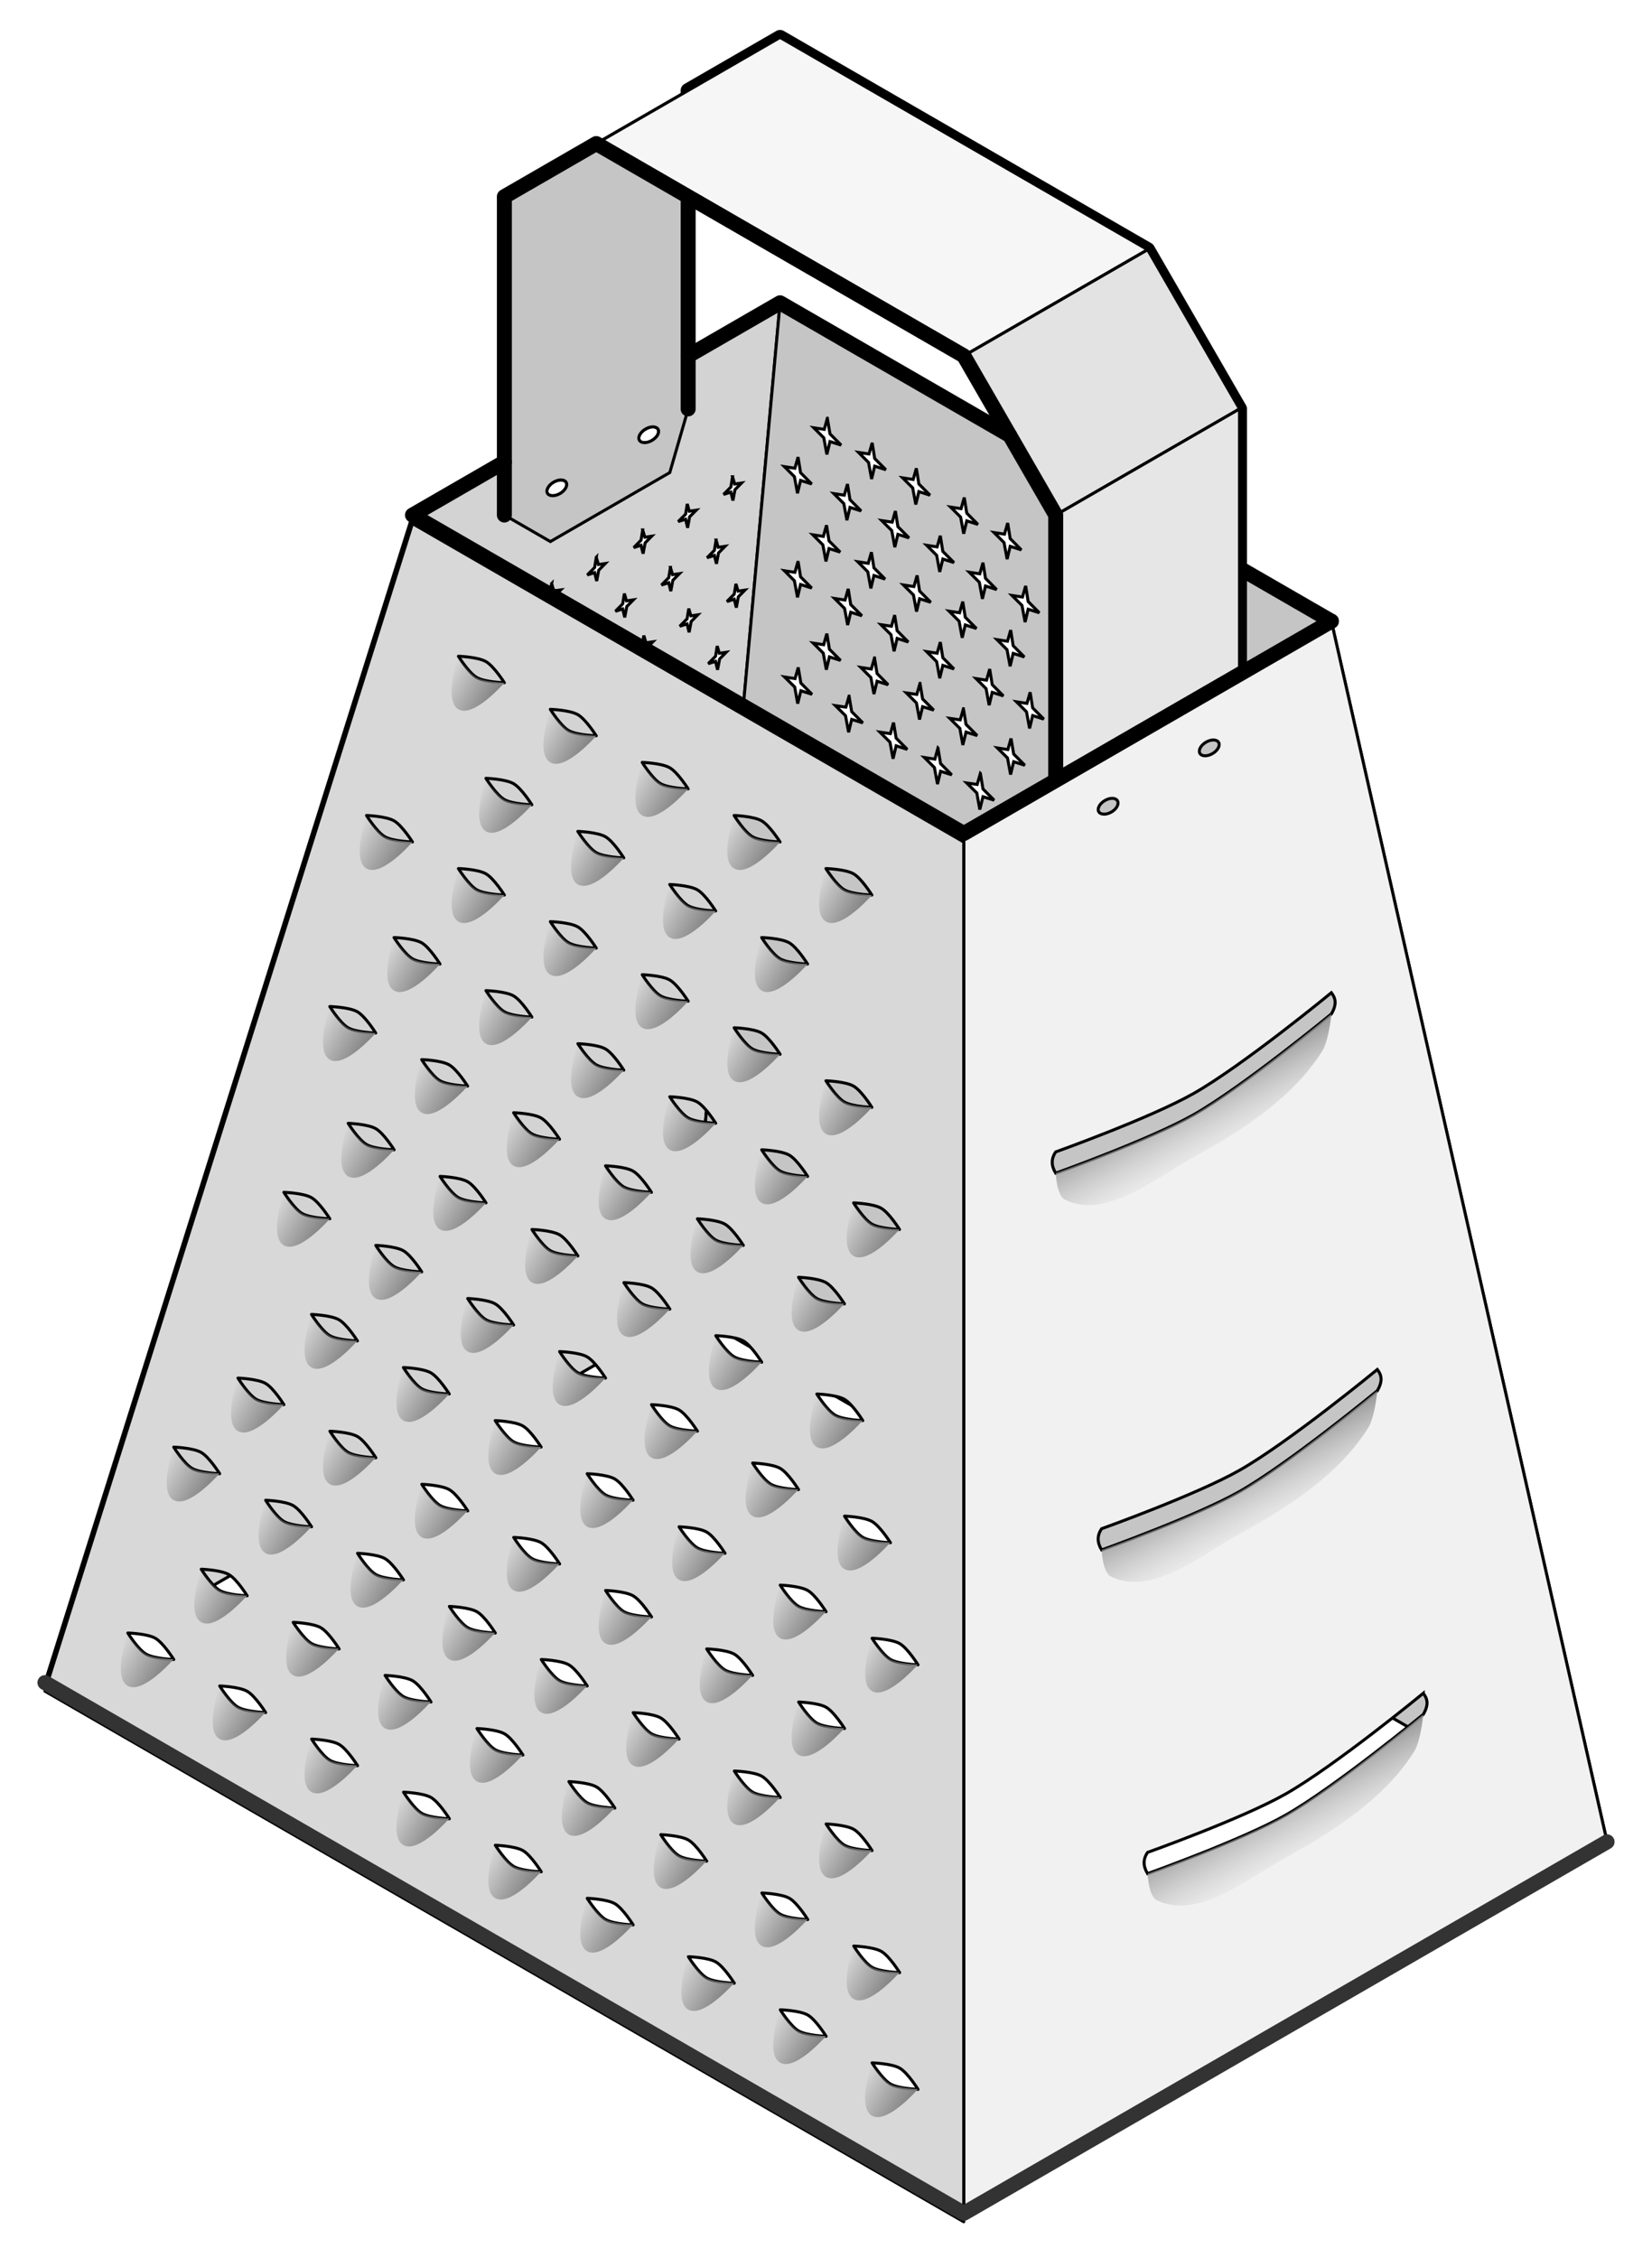 <?xml version="1.0"?>
<svg
    xmlns:rdf="http://www.w3.org/1999/02/22-rdf-syntax-ns#"
    xmlns="http://www.w3.org/2000/svg"
    xmlns:cc="http://creativecommons.org/ns#"
    xmlns:xlink="http://www.w3.org/1999/xlink"
    xmlns:dc="http://purl.org/dc/elements/1.1/"
    xmlns:svg="http://www.w3.org/2000/svg"
    xmlns:inkscape="http://www.inkscape.org/namespaces/inkscape"
    xmlns:sodipodi="http://sodipodi.sourceforge.net/DTD/sodipodi-0.dtd"
    xmlns:ns1="http://sozi.baierouge.fr"
    id="svg2"
    viewBox="0 0 551.66 753.88"
    version="1.1"
  >
  <defs
      id="defs3"
    >
    <linearGradient
        id="linearGradient5538"
        x1="199.46"
        gradientUnits="userSpaceOnUse"
        y1="317.13"
        gradientTransform="translate(-18.412 237.4)"
        x2="214.8"
        y2="326.22"
      >
      <stop
          id="stop3823-7-6"
          stop-color="#808080"
          stop-opacity="0"
          offset="0"
      />
      <stop
          id="stop3825-8-16"
          stop-color="#808080"
          offset="1"
      />
    </linearGradient
    >
    <linearGradient
        id="linearGradient5540"
        x1="199.46"
        gradientUnits="userSpaceOnUse"
        y1="317.13"
        gradientTransform="translate(12.274 255.12)"
        x2="214.8"
        y2="326.22"
      >
      <stop
          id="stop3823-1-2"
          stop-color="#808080"
          stop-opacity="0"
          offset="0"
      />
      <stop
          id="stop3825-3-5"
          stop-color="#808080"
          offset="1"
      />
    </linearGradient
    >
    <linearGradient
        id="linearGradient5542"
        x1="199.46"
        gradientUnits="userSpaceOnUse"
        y1="317.13"
        gradientTransform="translate(42.96 272.83)"
        x2="214.8"
        y2="326.22"
      >
      <stop
          id="stop3823-0-3"
          stop-color="#808080"
          stop-opacity="0"
          offset="0"
      />
      <stop
          id="stop3825-7-57"
          stop-color="#808080"
          offset="1"
      />
    </linearGradient
    >
    <linearGradient
        id="linearGradient5544"
        x1="199.46"
        gradientUnits="userSpaceOnUse"
        y1="317.13"
        gradientTransform="translate(73.646 290.55)"
        x2="214.8"
        y2="326.22"
      >
      <stop
          id="stop3823-4-99"
          stop-color="#808080"
          stop-opacity="0"
          offset="0"
      />
      <stop
          id="stop3825-2-7"
          stop-color="#808080"
          offset="1"
      />
    </linearGradient
    >
    <linearGradient
        id="linearGradient5546"
        x1="199.46"
        gradientUnits="userSpaceOnUse"
        y1="317.13"
        gradientTransform="translate(-73.646 240.94)"
        x2="214.8"
        y2="326.22"
      >
      <stop
          id="stop3823-12"
          stop-color="#808080"
          stop-opacity="0"
          offset="0"
      />
      <stop
          id="stop3825-57"
          stop-color="#808080"
          offset="1"
      />
    </linearGradient
    >
    <linearGradient
        id="linearGradient5548"
        x1="199.46"
        gradientUnits="userSpaceOnUse"
        y1="317.13"
        gradientTransform="translate(-42.96 258.66)"
        x2="214.8"
        y2="326.22"
      >
      <stop
          id="stop3823-7-34"
          stop-color="#808080"
          stop-opacity="0"
          offset="0"
      />
      <stop
          id="stop3825-8-28"
          stop-color="#808080"
          offset="1"
      />
    </linearGradient
    >
    <linearGradient
        id="linearGradient5550"
        x1="199.46"
        gradientUnits="userSpaceOnUse"
        y1="317.13"
        gradientTransform="translate(-12.274 276.38)"
        x2="214.8"
        y2="326.22"
      >
      <stop
          id="stop3823-1-44"
          stop-color="#808080"
          stop-opacity="0"
          offset="0"
      />
      <stop
          id="stop3825-3-0"
          stop-color="#808080"
          offset="1"
      />
    </linearGradient
    >
    <linearGradient
        id="linearGradient5552"
        x1="199.46"
        gradientUnits="userSpaceOnUse"
        y1="317.13"
        gradientTransform="translate(18.412 294.09)"
        x2="214.8"
        y2="326.22"
      >
      <stop
          id="stop3823-0-4"
          stop-color="#808080"
          stop-opacity="0"
          offset="0"
      />
      <stop
          id="stop3825-7-92"
          stop-color="#808080"
          offset="1"
      />
    </linearGradient
    >
    <linearGradient
        id="linearGradient5554"
        x1="199.46"
        gradientUnits="userSpaceOnUse"
        y1="317.13"
        gradientTransform="translate(49.098 311.81)"
        x2="214.8"
        y2="326.22"
      >
      <stop
          id="stop3823-4-91"
          stop-color="#808080"
          stop-opacity="0"
          offset="0"
      />
      <stop
          id="stop3825-2-5"
          stop-color="#808080"
          offset="1"
      />
    </linearGradient
    >
    <linearGradient
        id="linearGradient5556"
        x1="199.46"
        gradientUnits="userSpaceOnUse"
        y1="317.13"
        gradientTransform="translate(-95.126 263.98)"
        x2="214.8"
        y2="326.22"
      >
      <stop
          id="stop3823-51"
          stop-color="#808080"
          stop-opacity="0"
          offset="0"
      />
      <stop
          id="stop3825-22"
          stop-color="#808080"
          offset="1"
      />
    </linearGradient
    >
    <linearGradient
        id="linearGradient5558"
        x1="199.46"
        gradientUnits="userSpaceOnUse"
        y1="317.13"
        gradientTransform="translate(-64.44 281.69)"
        x2="214.8"
        y2="326.22"
      >
      <stop
          id="stop3823-7-2"
          stop-color="#808080"
          stop-opacity="0"
          offset="0"
      />
      <stop
          id="stop3825-8-11"
          stop-color="#808080"
          offset="1"
      />
    </linearGradient
    >
    <linearGradient
        id="linearGradient5560"
        x1="199.46"
        gradientUnits="userSpaceOnUse"
        y1="317.13"
        gradientTransform="translate(-33.755 299.41)"
        x2="214.8"
        y2="326.22"
      >
      <stop
          id="stop3823-1-9"
          stop-color="#808080"
          stop-opacity="0"
          offset="0"
      />
      <stop
          id="stop3825-3-75"
          stop-color="#808080"
          offset="1"
      />
    </linearGradient
    >
    <linearGradient
        id="linearGradient5562"
        x1="199.46"
        gradientUnits="userSpaceOnUse"
        y1="317.13"
        gradientTransform="translate(-3.069 317.13)"
        x2="214.8"
        y2="326.22"
      >
      <stop
          id="stop3823-0-52"
          stop-color="#808080"
          stop-opacity="0"
          offset="0"
      />
      <stop
          id="stop3825-7-0"
          stop-color="#808080"
          offset="1"
      />
    </linearGradient
    >
    <linearGradient
        id="linearGradient5564"
        x1="199.46"
        gradientUnits="userSpaceOnUse"
        y1="317.13"
        gradientTransform="translate(27.617 334.84)"
        x2="214.8"
        y2="326.22"
      >
      <stop
          id="stop3823-4-73"
          stop-color="#808080"
          stop-opacity="0"
          offset="0"
      />
      <stop
          id="stop3825-2-0"
          stop-color="#808080"
          offset="1"
      />
    </linearGradient
    >
    <linearGradient
        id="linearGradient5566"
        x1="199.46"
        gradientUnits="userSpaceOnUse"
        y1="317.13"
        gradientTransform="translate(-85.921 304.72)"
        x2="214.8"
        y2="326.22"
      >
      <stop
          id="stop3823-06"
          stop-color="#808080"
          stop-opacity="0"
          offset="0"
      />
      <stop
          id="stop3825-0"
          stop-color="#808080"
          offset="1"
      />
    </linearGradient
    >
    <linearGradient
        id="linearGradient5568"
        x1="199.46"
        gradientUnits="userSpaceOnUse"
        y1="317.13"
        gradientTransform="translate(-55.235 322.44)"
        x2="214.8"
        y2="326.22"
      >
      <stop
          id="stop3823-7-48"
          stop-color="#808080"
          stop-opacity="0"
          offset="0"
      />
      <stop
          id="stop3825-8-4"
          stop-color="#808080"
          offset="1"
      />
    </linearGradient
    >
    <linearGradient
        id="linearGradient5570"
        x1="199.46"
        gradientUnits="userSpaceOnUse"
        y1="317.13"
        gradientTransform="translate(-24.549 340.16)"
        x2="214.8"
        y2="326.22"
      >
      <stop
          id="stop3823-1-82"
          stop-color="#808080"
          stop-opacity="0"
          offset="0"
      />
      <stop
          id="stop3825-3-16"
          stop-color="#808080"
          offset="1"
      />
    </linearGradient
    >
    <linearGradient
        id="linearGradient5572"
        x1="199.46"
        gradientUnits="userSpaceOnUse"
        y1="317.13"
        gradientTransform="translate(6.137 357.87)"
        x2="214.8"
        y2="326.22"
      >
      <stop
          id="stop3823-0-45"
          stop-color="#808080"
          stop-opacity="0"
          offset="0"
      />
      <stop
          id="stop3825-7-49"
          stop-color="#808080"
          offset="1"
      />
    </linearGradient
    >
    <linearGradient
        id="linearGradient5574"
        x1="199.46"
        gradientUnits="userSpaceOnUse"
        y1="317.13"
        gradientTransform="translate(36.823 375.59)"
        x2="214.8"
        y2="326.22"
      >
      <stop
          id="stop3823-4-10"
          stop-color="#808080"
          stop-opacity="0"
          offset="0"
      />
      <stop
          id="stop3825-2-67"
          stop-color="#808080"
          offset="1"
      />
    </linearGradient
    >
    <linearGradient
        id="linearGradient5576"
        x1="199.46"
        gradientUnits="userSpaceOnUse"
        y1="317.13"
        gradientTransform="translate(-110.47 325.98)"
        x2="214.8"
        y2="326.22"
      >
      <stop
          id="stop3823-73"
          stop-color="#808080"
          stop-opacity="0"
          offset="0"
      />
      <stop
          id="stop3825-00"
          stop-color="#808080"
          offset="1"
      />
    </linearGradient
    >
    <linearGradient
        id="linearGradient5578"
        x1="199.46"
        gradientUnits="userSpaceOnUse"
        y1="317.13"
        gradientTransform="translate(-79.783 343.7)"
        x2="214.8"
        y2="326.22"
      >
      <stop
          id="stop3823-7-26"
          stop-color="#808080"
          stop-opacity="0"
          offset="0"
      />
      <stop
          id="stop3825-8-06"
          stop-color="#808080"
          offset="1"
      />
    </linearGradient
    >
    <linearGradient
        id="linearGradient5580"
        x1="199.46"
        gradientUnits="userSpaceOnUse"
        y1="317.13"
        gradientTransform="translate(-49.097 361.42)"
        x2="214.8"
        y2="326.22"
      >
      <stop
          id="stop3823-1-36"
          stop-color="#808080"
          stop-opacity="0"
          offset="0"
      />
      <stop
          id="stop3825-3-71"
          stop-color="#808080"
          offset="1"
      />
    </linearGradient
    >
    <linearGradient
        id="linearGradient5582"
        x1="199.46"
        gradientUnits="userSpaceOnUse"
        y1="317.13"
        gradientTransform="translate(-18.412 379.13)"
        x2="214.8"
        y2="326.22"
      >
      <stop
          id="stop3823-0-7"
          stop-color="#808080"
          stop-opacity="0"
          offset="0"
      />
      <stop
          id="stop3825-7-98"
          stop-color="#808080"
          offset="1"
      />
    </linearGradient
    >
    <linearGradient
        id="linearGradient5584"
        x1="199.46"
        gradientUnits="userSpaceOnUse"
        y1="317.13"
        gradientTransform="translate(12.274 396.85)"
        x2="214.8"
        y2="326.22"
      >
      <stop
          id="stop3823-4-6"
          stop-color="#808080"
          stop-opacity="0"
          offset="0"
      />
      <stop
          id="stop3825-2-57"
          stop-color="#808080"
          offset="1"
      />
    </linearGradient
    >
    <linearGradient
        id="linearGradient5586"
        x1="199.46"
        gradientUnits="userSpaceOnUse"
        y1="317.13"
        gradientTransform="translate(122.74 141.73)"
        x2="214.8"
        y2="326.22"
      >
      <stop
          id="stop3823-4-9-0"
          stop-color="#808080"
          stop-opacity="0"
          offset="0"
      />
      <stop
          id="stop3825-2-8-8"
          stop-color="#808080"
          offset="1"
      />
    </linearGradient
    >
    <linearGradient
        id="linearGradient5588"
        x1="199.46"
        gradientUnits="userSpaceOnUse"
        y1="317.13"
        gradientTransform="translate(131.95 182.48)"
        x2="214.8"
        y2="326.22"
      >
      <stop
          id="stop3823-4-9-7"
          stop-color="#808080"
          stop-opacity="0"
          offset="0"
      />
      <stop
          id="stop3825-2-8-4"
          stop-color="#808080"
          offset="1"
      />
    </linearGradient
    >
    <linearGradient
        id="linearGradient5590"
        x1="199.46"
        gradientUnits="userSpaceOnUse"
        y1="317.13"
        gradientTransform="translate(113.54 207.28)"
        x2="214.8"
        y2="326.22"
      >
      <stop
          id="stop3823-4-9-00"
          stop-color="#808080"
          stop-opacity="0"
          offset="0"
      />
      <stop
          id="stop3825-2-8-83"
          stop-color="#808080"
          offset="1"
      />
    </linearGradient
    >
    <linearGradient
        id="linearGradient5592"
        x1="199.46"
        gradientUnits="userSpaceOnUse"
        y1="317.13"
        gradientTransform="translate(119.68 246.26)"
        x2="214.8"
        y2="326.22"
      >
      <stop
          id="stop3823-4-9-5"
          stop-color="#808080"
          stop-opacity="0"
          offset="0"
      />
      <stop
          id="stop3825-2-8-6"
          stop-color="#808080"
          offset="1"
      />
    </linearGradient
    >
    <linearGradient
        id="linearGradient5594"
        x1="199.46"
        gradientUnits="userSpaceOnUse"
        y1="317.13"
        gradientTransform="translate(98.195 269.29)"
        x2="214.8"
        y2="326.22"
      >
      <stop
          id="stop3823-4-9-6"
          stop-color="#808080"
          stop-opacity="0"
          offset="0"
      />
      <stop
          id="stop3825-2-8-67"
          stop-color="#808080"
          offset="1"
      />
    </linearGradient
    >
    <linearGradient
        id="linearGradient5596"
        x1="199.46"
        gradientUnits="userSpaceOnUse"
        y1="317.13"
        gradientTransform="translate(128.88 287.01)"
        x2="214.8"
        y2="326.22"
      >
      <stop
          id="stop3823-4-9-1"
          stop-color="#808080"
          stop-opacity="0"
          offset="0"
      />
      <stop
          id="stop3825-2-8-62"
          stop-color="#808080"
          offset="1"
      />
    </linearGradient
    >
    <linearGradient
        id="linearGradient5598"
        x1="199.46"
        gradientUnits="userSpaceOnUse"
        y1="317.13"
        gradientTransform="translate(107.4 310.04)"
        x2="214.8"
        y2="326.22"
      >
      <stop
          id="stop3823-4-9-9"
          stop-color="#808080"
          stop-opacity="0"
          offset="0"
      />
      <stop
          id="stop3825-2-8-9"
          stop-color="#808080"
          offset="1"
      />
    </linearGradient
    >
    <linearGradient
        id="linearGradient5600"
        x1="199.46"
        gradientUnits="userSpaceOnUse"
        y1="317.13"
        gradientTransform="translate(138.09 327.76)"
        x2="214.8"
        y2="326.22"
      >
      <stop
          id="stop3823-4-9-3"
          stop-color="#808080"
          stop-opacity="0"
          offset="0"
      />
      <stop
          id="stop3825-2-8-2"
          stop-color="#808080"
          offset="1"
      />
    </linearGradient
    >
    <linearGradient
        id="linearGradient5602"
        x1="199.46"
        gradientUnits="userSpaceOnUse"
        y1="317.13"
        gradientTransform="translate(82.852 331.3)"
        x2="214.8"
        y2="326.22"
      >
      <stop
          id="stop3823-4-9-2"
          stop-color="#808080"
          stop-opacity="0"
          offset="0"
      />
      <stop
          id="stop3825-2-8-3"
          stop-color="#808080"
          offset="1"
      />
    </linearGradient
    >
    <linearGradient
        id="linearGradient5604"
        x1="199.46"
        gradientUnits="userSpaceOnUse"
        y1="317.13"
        gradientTransform="translate(113.54 349.02)"
        x2="214.8"
        y2="326.22"
      >
      <stop
          id="stop3823-4-9-58"
          stop-color="#808080"
          stop-opacity="0"
          offset="0"
      />
      <stop
          id="stop3825-2-8-32"
          stop-color="#808080"
          offset="1"
      />
    </linearGradient
    >
    <linearGradient
        id="linearGradient5606"
        x1="199.46"
        gradientUnits="userSpaceOnUse"
        y1="317.13"
        gradientTransform="translate(58.303 352.56)"
        x2="214.8"
        y2="326.22"
      >
      <stop
          id="stop3823-4-9-06"
          stop-color="#808080"
          stop-opacity="0"
          offset="0"
      />
      <stop
          id="stop3825-2-8-45"
          stop-color="#808080"
          offset="1"
      />
    </linearGradient
    >
    <linearGradient
        id="linearGradient5608"
        x1="199.46"
        gradientUnits="userSpaceOnUse"
        y1="317.13"
        gradientTransform="translate(92.058 372.05)"
        x2="214.8"
        y2="326.22"
      >
      <stop
          id="stop3823-4-9-4"
          stop-color="#808080"
          stop-opacity="0"
          offset="0"
      />
      <stop
          id="stop3825-2-8-7"
          stop-color="#808080"
          offset="1"
      />
    </linearGradient
    >
    <linearGradient
        id="linearGradient5610"
        x1="199.46"
        gradientUnits="userSpaceOnUse"
        y1="317.13"
        gradientTransform="translate(122.74 389.76)"
        x2="214.8"
        y2="326.22"
      >
      <stop
          id="stop3823-4-9-8"
          stop-color="#808080"
          stop-opacity="0"
          offset="0"
      />
      <stop
          id="stop3825-2-8-1"
          stop-color="#808080"
          offset="1"
      />
    </linearGradient
    >
    <linearGradient
        id="linearGradient5612"
        x1="199.46"
        gradientUnits="userSpaceOnUse"
        y1="317.13"
        gradientTransform="translate(67.509 393.31)"
        x2="214.8"
        y2="326.22"
      >
      <stop
          id="stop3823-4-9-17"
          stop-color="#808080"
          stop-opacity="0"
          offset="0"
      />
      <stop
          id="stop3825-2-8-48"
          stop-color="#808080"
          offset="1"
      />
    </linearGradient
    >
    <linearGradient
        id="linearGradient5614"
        x1="199.46"
        gradientUnits="userSpaceOnUse"
        y1="317.13"
        gradientTransform="translate(101.26 412.8)"
        x2="214.8"
        y2="326.22"
      >
      <stop
          id="stop3823-4-9-28"
          stop-color="#808080"
          stop-opacity="0"
          offset="0"
      />
      <stop
          id="stop3825-2-8-0"
          stop-color="#808080"
          offset="1"
      />
    </linearGradient
    >
    <linearGradient
        id="linearGradient5616"
        x1="199.46"
        gradientUnits="userSpaceOnUse"
        y1="317.13"
        gradientTransform="translate(131.95 430.51)"
        x2="214.8"
        y2="326.22"
      >
      <stop
          id="stop3823-4-9-50"
          stop-color="#808080"
          stop-opacity="0"
          offset="0"
      />
      <stop
          id="stop3825-2-8-79"
          stop-color="#808080"
          offset="1"
      />
    </linearGradient
    >
    <linearGradient
        id="linearGradient5618"
        x1="199.46"
        gradientUnits="userSpaceOnUse"
        y1="317.13"
        gradientTransform="translate(42.96 414.57)"
        x2="214.8"
        y2="326.22"
      >
      <stop
          id="stop3823-4-9-85"
          stop-color="#808080"
          stop-opacity="0"
          offset="0"
      />
      <stop
          id="stop3825-2-8-92"
          stop-color="#808080"
          offset="1"
      />
    </linearGradient
    >
    <linearGradient
        id="linearGradient5620"
        x1="199.46"
        gradientUnits="userSpaceOnUse"
        y1="317.13"
        gradientTransform="translate(76.715 434.06)"
        x2="214.8"
        y2="326.22"
      >
      <stop
          id="stop3823-4-9-79"
          stop-color="#808080"
          stop-opacity="0"
          offset="0"
      />
      <stop
          id="stop3825-2-8-61"
          stop-color="#808080"
          offset="1"
      />
    </linearGradient
    >
    <linearGradient
        id="linearGradient5622"
        x1="199.46"
        gradientUnits="userSpaceOnUse"
        y1="317.13"
        gradientTransform="translate(107.4 451.77)"
        x2="214.8"
        y2="326.22"
      >
      <stop
          id="stop3823-4-9-75"
          stop-color="#808080"
          stop-opacity="0"
          offset="0"
      />
      <stop
          id="stop3825-2-8-33"
          stop-color="#808080"
          offset="1"
      />
    </linearGradient
    >
    <linearGradient
        id="linearGradient5624"
        x1="199.46"
        gradientUnits="userSpaceOnUse"
        y1="317.13"
        gradientTransform="translate(138.09 469.49)"
        x2="214.8"
        y2="326.22"
      >
      <stop
          id="stop3823-4-9-45"
          stop-color="#808080"
          stop-opacity="0"
          offset="0"
      />
      <stop
          id="stop3825-2-8-68"
          stop-color="#808080"
          offset="1"
      />
    </linearGradient
    >
    <linearGradient
        id="linearGradient5740"
        y2="461.9"
        gradientUnits="userSpaceOnUse"
        y1="488.98"
        x2="439.9"
        x1="454.15"
      >
      <stop
          id="stop5750"
          stop-color="#cacaca"
          stop-opacity="0"
          offset="0"
      />
      <stop
          id="stop5752"
          stop-color="#808080"
          offset="1"
      />
    </linearGradient
    >
    <linearGradient
        id="linearGradient5740-5"
        x1="454.15"
        gradientUnits="userSpaceOnUse"
        y1="488.98"
        gradientTransform="translate(15.343 125.79)"
        x2="439.9"
        y2="461.9"
      >
      <stop
          id="stop5750-9"
          stop-color="#cacaca"
          stop-opacity="0"
          offset="0"
      />
      <stop
          id="stop5752-0"
          stop-color="#808080"
          offset="1"
      />
    </linearGradient
    >
    <linearGradient
        id="linearGradient5740-3"
        x1="454.15"
        gradientUnits="userSpaceOnUse"
        y1="488.98"
        gradientTransform="translate(30.686 233.86)"
        x2="439.9"
        y2="461.9"
      >
      <stop
          id="stop5750-5"
          stop-color="#cacaca"
          stop-opacity="0"
          offset="0"
      />
      <stop
          id="stop5752-8"
          stop-color="#808080"
          offset="1"
      />
    </linearGradient
    >
    <linearGradient
        id="linearGradient5976"
        y2="326.22"
        gradientUnits="userSpaceOnUse"
        y1="317.13"
        x2="214.8"
        x1="199.46"
      >
      <stop
          id="stop3823"
          stop-color="#808080"
          stop-opacity="0"
          offset="0"
      />
      <stop
          id="stop3825"
          stop-color="#808080"
          offset="1"
      />
    </linearGradient
    >
    <linearGradient
        id="linearGradient5978"
        x1="199.46"
        gradientUnits="userSpaceOnUse"
        y1="317.13"
        gradientTransform="translate(30.686 17.717)"
        x2="214.8"
        y2="326.22"
      >
      <stop
          id="stop3823-7"
          stop-color="#808080"
          stop-opacity="0"
          offset="0"
      />
      <stop
          id="stop3825-8"
          stop-color="#808080"
          offset="1"
      />
    </linearGradient
    >
    <linearGradient
        id="linearGradient5980"
        x1="199.46"
        gradientUnits="userSpaceOnUse"
        y1="317.13"
        gradientTransform="translate(61.372 35.433)"
        x2="214.8"
        y2="326.22"
      >
      <stop
          id="stop3823-1"
          stop-color="#808080"
          stop-opacity="0"
          offset="0"
      />
      <stop
          id="stop3825-3"
          stop-color="#808080"
          offset="1"
      />
    </linearGradient
    >
    <linearGradient
        id="linearGradient5982"
        x1="199.46"
        gradientUnits="userSpaceOnUse"
        y1="317.13"
        gradientTransform="translate(92.058 53.15)"
        x2="214.8"
        y2="326.22"
      >
      <stop
          id="stop3823-0"
          stop-color="#808080"
          stop-opacity="0"
          offset="0"
      />
      <stop
          id="stop3825-7"
          stop-color="#808080"
          offset="1"
      />
    </linearGradient
    >
    <linearGradient
        id="linearGradient5984"
        x1="199.46"
        gradientUnits="userSpaceOnUse"
        y1="317.13"
        gradientTransform="translate(122.74 70.866)"
        x2="214.8"
        y2="326.22"
      >
      <stop
          id="stop3823-4"
          stop-color="#808080"
          stop-opacity="0"
          offset="0"
      />
      <stop
          id="stop3825-2"
          stop-color="#808080"
          offset="1"
      />
    </linearGradient
    >
    <linearGradient
        id="linearGradient5986"
        x1="199.46"
        gradientUnits="userSpaceOnUse"
        y1="317.13"
        gradientTransform="translate(9.206 40.748)"
        x2="214.8"
        y2="326.22"
      >
      <stop
          id="stop3823-07"
          stop-color="#808080"
          stop-opacity="0"
          offset="0"
      />
      <stop
          id="stop3825-1"
          stop-color="#808080"
          offset="1"
      />
    </linearGradient
    >
    <linearGradient
        id="linearGradient5988"
        x1="199.46"
        gradientUnits="userSpaceOnUse"
        y1="317.13"
        gradientTransform="translate(39.892 58.465)"
        x2="214.8"
        y2="326.22"
      >
      <stop
          id="stop3823-7-0"
          stop-color="#808080"
          stop-opacity="0"
          offset="0"
      />
      <stop
          id="stop3825-8-1"
          stop-color="#808080"
          offset="1"
      />
    </linearGradient
    >
    <linearGradient
        id="linearGradient5990"
        x1="199.46"
        gradientUnits="userSpaceOnUse"
        y1="317.13"
        gradientTransform="translate(70.578 76.181)"
        x2="214.8"
        y2="326.22"
      >
      <stop
          id="stop3823-1-4"
          stop-color="#808080"
          stop-opacity="0"
          offset="0"
      />
      <stop
          id="stop3825-3-1"
          stop-color="#808080"
          offset="1"
      />
    </linearGradient
    >
    <linearGradient
        id="linearGradient5992"
        x1="199.46"
        gradientUnits="userSpaceOnUse"
        y1="317.13"
        gradientTransform="translate(101.26 93.898)"
        x2="214.8"
        y2="326.22"
      >
      <stop
          id="stop3823-0-6"
          stop-color="#808080"
          stop-opacity="0"
          offset="0"
      />
      <stop
          id="stop3825-7-5"
          stop-color="#808080"
          offset="1"
      />
    </linearGradient
    >
    <linearGradient
        id="linearGradient5994"
        x1="199.46"
        gradientUnits="userSpaceOnUse"
        y1="317.13"
        gradientTransform="translate(-30.686 53.15)"
        x2="214.8"
        y2="326.22"
      >
      <stop
          id="stop3823-8"
          stop-color="#808080"
          stop-opacity="0"
          offset="0"
      />
      <stop
          id="stop3825-35"
          stop-color="#808080"
          offset="1"
      />
    </linearGradient
    >
    <linearGradient
        id="linearGradient5996"
        x1="199.46"
        gradientUnits="userSpaceOnUse"
        y1="317.13"
        gradientTransform="translate(0 70.866)"
        x2="214.8"
        y2="326.22"
      >
      <stop
          id="stop3823-7-5"
          stop-color="#808080"
          stop-opacity="0"
          offset="0"
      />
      <stop
          id="stop3825-8-0"
          stop-color="#808080"
          offset="1"
      />
    </linearGradient
    >
    <linearGradient
        id="linearGradient5998"
        x1="199.46"
        gradientUnits="userSpaceOnUse"
        y1="317.13"
        gradientTransform="translate(30.686 88.583)"
        x2="214.8"
        y2="326.22"
      >
      <stop
          id="stop3823-1-3"
          stop-color="#808080"
          stop-opacity="0"
          offset="0"
      />
      <stop
          id="stop3825-3-8"
          stop-color="#808080"
          offset="1"
      />
    </linearGradient
    >
    <linearGradient
        id="linearGradient6000"
        x1="199.46"
        gradientUnits="userSpaceOnUse"
        y1="317.13"
        gradientTransform="translate(61.372 106.3)"
        x2="214.8"
        y2="326.22"
      >
      <stop
          id="stop3823-0-2"
          stop-color="#808080"
          stop-opacity="0"
          offset="0"
      />
      <stop
          id="stop3825-7-6"
          stop-color="#808080"
          offset="1"
      />
    </linearGradient
    >
    <linearGradient
        id="linearGradient6002"
        x1="199.46"
        gradientUnits="userSpaceOnUse"
        y1="317.13"
        gradientTransform="translate(92.058 124.02)"
        x2="214.8"
        y2="326.22"
      >
      <stop
          id="stop3823-4-9"
          stop-color="#808080"
          stop-opacity="0"
          offset="0"
      />
      <stop
          id="stop3825-2-8"
          stop-color="#808080"
          offset="1"
      />
    </linearGradient
    >
    <linearGradient
        id="linearGradient6004"
        x1="199.46"
        gradientUnits="userSpaceOnUse"
        y1="317.13"
        gradientTransform="translate(-21.48 93.898)"
        x2="214.8"
        y2="326.22"
      >
      <stop
          id="stop3823-3"
          stop-color="#808080"
          stop-opacity="0"
          offset="0"
      />
      <stop
          id="stop3825-71"
          stop-color="#808080"
          offset="1"
      />
    </linearGradient
    >
    <linearGradient
        id="linearGradient6006"
        x1="199.46"
        gradientUnits="userSpaceOnUse"
        y1="317.13"
        gradientTransform="translate(9.206 111.61)"
        x2="214.8"
        y2="326.22"
      >
      <stop
          id="stop3823-7-7"
          stop-color="#808080"
          stop-opacity="0"
          offset="0"
      />
      <stop
          id="stop3825-8-8"
          stop-color="#808080"
          offset="1"
      />
    </linearGradient
    >
    <linearGradient
        id="linearGradient6008"
        x1="199.46"
        gradientUnits="userSpaceOnUse"
        y1="317.13"
        gradientTransform="translate(39.892 129.33)"
        x2="214.8"
        y2="326.22"
      >
      <stop
          id="stop3823-1-8"
          stop-color="#808080"
          stop-opacity="0"
          offset="0"
      />
      <stop
          id="stop3825-3-80"
          stop-color="#808080"
          offset="1"
      />
    </linearGradient
    >
    <linearGradient
        id="linearGradient6010"
        x1="199.46"
        gradientUnits="userSpaceOnUse"
        y1="317.13"
        gradientTransform="translate(70.578 147.05)"
        x2="214.8"
        y2="326.22"
      >
      <stop
          id="stop3823-0-1"
          stop-color="#808080"
          stop-opacity="0"
          offset="0"
      />
      <stop
          id="stop3825-7-4"
          stop-color="#808080"
          offset="1"
      />
    </linearGradient
    >
    <linearGradient
        id="linearGradient6012"
        x1="199.46"
        gradientUnits="userSpaceOnUse"
        y1="317.13"
        gradientTransform="translate(101.26 164.76)"
        x2="214.8"
        y2="326.22"
      >
      <stop
          id="stop3823-4-1"
          stop-color="#808080"
          stop-opacity="0"
          offset="0"
      />
      <stop
          id="stop3825-2-89"
          stop-color="#808080"
          offset="1"
      />
    </linearGradient
    >
    <linearGradient
        id="linearGradient6014"
        x1="199.46"
        gradientUnits="userSpaceOnUse"
        y1="317.13"
        gradientTransform="translate(-42.96 116.93)"
        x2="214.8"
        y2="326.22"
      >
      <stop
          id="stop3823-6"
          stop-color="#808080"
          stop-opacity="0"
          offset="0"
      />
      <stop
          id="stop3825-81"
          stop-color="#808080"
          offset="1"
      />
    </linearGradient
    >
    <linearGradient
        id="linearGradient6016"
        x1="199.46"
        gradientUnits="userSpaceOnUse"
        y1="317.13"
        gradientTransform="translate(-12.274 134.65)"
        x2="214.8"
        y2="326.22"
      >
      <stop
          id="stop3823-7-3"
          stop-color="#808080"
          stop-opacity="0"
          offset="0"
      />
      <stop
          id="stop3825-8-80"
          stop-color="#808080"
          offset="1"
      />
    </linearGradient
    >
    <linearGradient
        id="linearGradient6018"
        x1="199.46"
        gradientUnits="userSpaceOnUse"
        y1="317.13"
        gradientTransform="translate(18.412 152.36)"
        x2="214.8"
        y2="326.22"
      >
      <stop
          id="stop3823-1-33"
          stop-color="#808080"
          stop-opacity="0"
          offset="0"
      />
      <stop
          id="stop3825-3-3"
          stop-color="#808080"
          offset="1"
      />
    </linearGradient
    >
    <linearGradient
        id="linearGradient6020"
        x1="199.46"
        gradientUnits="userSpaceOnUse"
        y1="317.13"
        gradientTransform="translate(49.098 170.08)"
        x2="214.8"
        y2="326.22"
      >
      <stop
          id="stop3823-0-9"
          stop-color="#808080"
          stop-opacity="0"
          offset="0"
      />
      <stop
          id="stop3825-7-9"
          stop-color="#808080"
          offset="1"
      />
    </linearGradient
    >
    <linearGradient
        id="linearGradient6022"
        x1="199.46"
        gradientUnits="userSpaceOnUse"
        y1="317.13"
        gradientTransform="translate(79.783 187.8)"
        x2="214.8"
        y2="326.22"
      >
      <stop
          id="stop3823-4-8"
          stop-color="#808080"
          stop-opacity="0"
          offset="0"
      />
      <stop
          id="stop3825-2-3"
          stop-color="#808080"
          offset="1"
      />
    </linearGradient
    >
    <linearGradient
        id="linearGradient6024"
        x1="199.46"
        gradientUnits="userSpaceOnUse"
        y1="317.13"
        gradientTransform="translate(-36.823 155.91)"
        x2="214.8"
        y2="326.22"
      >
      <stop
          id="stop3823-82"
          stop-color="#808080"
          stop-opacity="0"
          offset="0"
      />
      <stop
          id="stop3825-11"
          stop-color="#808080"
          offset="1"
      />
    </linearGradient
    >
    <linearGradient
        id="linearGradient6026"
        x1="199.46"
        gradientUnits="userSpaceOnUse"
        y1="317.13"
        gradientTransform="translate(-6.137 173.62)"
        x2="214.8"
        y2="326.22"
      >
      <stop
          id="stop3823-7-9"
          stop-color="#808080"
          stop-opacity="0"
          offset="0"
      />
      <stop
          id="stop3825-8-2"
          stop-color="#808080"
          offset="1"
      />
    </linearGradient
    >
    <linearGradient
        id="linearGradient6028"
        x1="199.46"
        gradientUnits="userSpaceOnUse"
        y1="317.13"
        gradientTransform="translate(24.549 191.34)"
        x2="214.8"
        y2="326.22"
      >
      <stop
          id="stop3823-1-6"
          stop-color="#808080"
          stop-opacity="0"
          offset="0"
      />
      <stop
          id="stop3825-3-2"
          stop-color="#808080"
          offset="1"
      />
    </linearGradient
    >
    <linearGradient
        id="linearGradient6030"
        x1="199.46"
        gradientUnits="userSpaceOnUse"
        y1="317.13"
        gradientTransform="translate(55.235 209.06)"
        x2="214.8"
        y2="326.22"
      >
      <stop
          id="stop3823-0-12"
          stop-color="#808080"
          stop-opacity="0"
          offset="0"
      />
      <stop
          id="stop3825-7-42"
          stop-color="#808080"
          offset="1"
      />
    </linearGradient
    >
    <linearGradient
        id="linearGradient6032"
        x1="199.46"
        gradientUnits="userSpaceOnUse"
        y1="317.13"
        gradientTransform="translate(85.921 226.77)"
        x2="214.8"
        y2="326.22"
      >
      <stop
          id="stop3823-4-7"
          stop-color="#808080"
          stop-opacity="0"
          offset="0"
      />
      <stop
          id="stop3825-2-81"
          stop-color="#808080"
          offset="1"
      />
    </linearGradient
    >
    <linearGradient
        id="linearGradient6034"
        x1="199.46"
        gradientUnits="userSpaceOnUse"
        y1="317.13"
        gradientTransform="translate(-58.303 178.94)"
        x2="214.8"
        y2="326.22"
      >
      <stop
          id="stop3823-5"
          stop-color="#808080"
          stop-opacity="0"
          offset="0"
      />
      <stop
          id="stop3825-5"
          stop-color="#808080"
          offset="1"
      />
    </linearGradient
    >
    <linearGradient
        id="linearGradient6036"
        x1="199.46"
        gradientUnits="userSpaceOnUse"
        y1="317.13"
        gradientTransform="translate(-27.617 196.65)"
        x2="214.8"
        y2="326.22"
      >
      <stop
          id="stop3823-7-4"
          stop-color="#808080"
          stop-opacity="0"
          offset="0"
      />
      <stop
          id="stop3825-8-19"
          stop-color="#808080"
          offset="1"
      />
    </linearGradient
    >
    <linearGradient
        id="linearGradient6038"
        x1="199.46"
        gradientUnits="userSpaceOnUse"
        y1="317.13"
        gradientTransform="translate(3.069 214.37)"
        x2="214.8"
        y2="326.22"
      >
      <stop
          id="stop3823-1-7"
          stop-color="#808080"
          stop-opacity="0"
          offset="0"
      />
      <stop
          id="stop3825-3-7"
          stop-color="#808080"
          offset="1"
      />
    </linearGradient
    >
    <linearGradient
        id="linearGradient6040"
        x1="199.46"
        gradientUnits="userSpaceOnUse"
        y1="317.13"
        gradientTransform="translate(33.755 232.09)"
        x2="214.8"
        y2="326.22"
      >
      <stop
          id="stop3823-0-5"
          stop-color="#808080"
          stop-opacity="0"
          offset="0"
      />
      <stop
          id="stop3825-7-2"
          stop-color="#808080"
          offset="1"
      />
    </linearGradient
    >
    <linearGradient
        id="linearGradient6042"
        x1="199.46"
        gradientUnits="userSpaceOnUse"
        y1="317.13"
        gradientTransform="translate(64.44 249.8)"
        x2="214.8"
        y2="326.22"
      >
      <stop
          id="stop3823-4-81"
          stop-color="#808080"
          stop-opacity="0"
          offset="0"
      />
      <stop
          id="stop3825-2-9"
          stop-color="#808080"
          offset="1"
      />
    </linearGradient
    >
    <linearGradient
        id="linearGradient6044"
        x1="199.46"
        gradientUnits="userSpaceOnUse"
        y1="317.13"
        gradientTransform="translate(-49.098 219.69)"
        x2="214.8"
        y2="326.22"
      >
      <stop
          id="stop3823-32"
          stop-color="#808080"
          stop-opacity="0"
          offset="0"
      />
      <stop
          id="stop3825-82"
          stop-color="#808080"
          offset="1"
      />
    </linearGradient
    >
  </defs
  >
  <g
      id="layer1"
      transform="translate(-46.372 -100.89)"
    >
    <path
        id="path3030"
        d="m260.5 101.09l-122.75 70.88-122.75 389.75 214.81-124 30.69-336.63zm-42.84 41.44c1.01-0.09 1.84 0.22 2.15 0.91 0.5 1.1-0.52 2.77-2.28 3.72-1.76 0.94-3.59 0.82-4.09-0.28-0.5-1.11 0.52-2.78 2.28-3.72 0.66-0.36 1.33-0.57 1.94-0.63zm26.96 16.63l0.72 2.43 2.28-0.34-2.18 2.22-0.69 3.62-0.69-2.81-2.44 0.78 2.44-2.47 0.56-3.43zm-57.65 1.09c1.01-0.1 1.84 0.22 2.15 0.91 0.51 1.1-0.52 2.77-2.28 3.72-1.76 0.94-3.59 0.82-4.09-0.29-0.5-1.1 0.52-2.77 2.28-3.71 0.66-0.36 1.33-0.57 1.94-0.63zm42.53 7.97l0.69 2.44 2.31-0.35-2.22 2.22-0.66 3.66-0.68-2.85-2.47 0.78 2.47-2.46 0.56-3.44zm-14.88 8.69l0.72 2.43 2.28-0.34-2.18 2.22-0.69 3.62-0.69-2.81-2.44 0.78 2.44-2.47 0.56-3.43zm24.5 3.37l0.72 2.44 2.28-0.34-2.18 2.21-0.69 3.63-0.69-2.81-2.44 0.78 2.44-2.47 0.56-3.44zm-40 5.75l0.72 2.44 2.28-0.35-2.18 2.22-0.69 3.63-0.69-2.81-2.44 0.78 2.44-2.47 0.56-3.44zm24.76 3.38l0.71 2.43 2.29-0.34-2.19 2.22-0.69 3.62-0.69-2.81-2.43 0.78 2.43-2.47 0.57-3.43zm-39.66 5.4l0.69 2.44 2.31-0.31-2.22 2.18-0.69 3.66-0.69-2.84-2.43 0.78 2.43-2.47 0.6-3.44zm61.53 0.1l0.72 2.43 2.28-0.34-2.19 2.22-0.68 3.62-0.69-2.81-2.44 0.78 2.44-2.47 0.56-3.43zm-37.25 3.25l0.72 2.43 2.28-0.34-2.19 2.22-0.69 3.62-0.68-2.81-2.44 0.78 2.44-2.47 0.56-3.43zm21.5 5l0.72 2.43 2.28-0.34-2.19 2.22-0.69 3.62-0.68-2.81-2.44 0.78 2.44-2.47 0.56-3.43zm-15 9l0.72 2.43 2.28-0.34-2.19 2.22-0.69 3.62-0.68-2.81-2.44 0.78 2.44-2.47 0.56-3.43zm24.5 3.5l0.72 2.43 2.28-0.34-2.19 2.22-0.69 3.62-0.68-2.81-2.44 0.78 2.44-2.47 0.56-3.43z"
        transform="translate(46.372 100.89)"
        stroke="#000"
        stroke-width="1px"
        fill="#d3d3d3"
    />
    <path
        id="path3046"
        stroke="#000"
        stroke-width="1px"
        fill="#c5c5c5"
        d="m276.19 131.09-61.375 35.438v106.31l15.344 8.844 39.875-23.031 6.156-21.25v-106.31zm-12.156 112.31c1.011-0.096 1.842 0.216 2.156 0.906 0.502 1.105-0.521 2.773-2.281 3.719-1.76 0.946-3.591 0.824-4.094-0.281-0.502-1.105 0.521-2.773 2.281-3.719 0.66-0.355 1.331-0.567 1.938-0.625zm-30.688 17.719c1.011-0.096 1.842 0.216 2.156 0.906 0.502 1.105-0.521 2.773-2.281 3.719-1.76 0.946-3.591 0.824-4.094-0.281-0.502-1.105 0.521-2.773 2.281-3.719 0.66-0.355 1.331-0.567 1.938-0.625z"
    />
    <path
        id="path3032"
        d="m260.5 101.09l-30.69 336.6 306.85 177.19-92.07-407.5-184.09-106.29zm15.78 38.53l0.88 5.22 3.72 3.75-3.72-1.18-1.04 4.28-1.03-5.53-3.34-3.35 3.5 0.53 1.03-3.72zm14.97 8.22l0.84 5.22 3.72 3.75-3.72-1.19-1.03 4.29-1.03-5.53-3.34-3.35 3.5 0.53 1.06-3.72zm-24.75 4.75l0.84 5.22 3.72 3.75-3.72-1.18-1.03 4.28-1.03-5.54-3.34-3.34 3.5 0.53 1.06-3.72zm39.5 3.75l0.84 5.22 3.72 3.75-3.72-1.19-1.03 4.29-1.03-5.53-3.34-3.35 3.5 0.53 1.06-3.72zm-23 5.25l0.84 5.22 3.72 3.75-3.72-1.18-1.03 4.28-1.03-5.54-3.34-3.34 3.5 0.53 1.06-3.72zm39 4.5l0.84 5.22 3.72 3.75-3.72-1.18-1.03 4.28-1.03-5.54-3.34-3.34 3.5 0.53 1.06-3.72zm-23 4.5l0.84 5.22 3.72 3.75-3.72-1.18-1.03 4.28-1.03-5.54-3.34-3.34 3.5 0.53 1.06-3.72zm37.5 4l0.84 5.22 3.72 3.75-3.72-1.18-1.03 4.28-1.03-5.54-3.34-3.34 3.5 0.53 1.06-3.72zm-60.5 0.75l0.84 5.22 3.72 3.75-3.72-1.19-1.03 4.29-1.03-5.53-3.34-3.35 3.5 0.53 1.06-3.72zm38 3.5l0.84 5.22 3.72 3.75-3.72-1.19-1.03 4.29-1.03-5.53-3.34-3.35 3.5 0.53 1.06-3.72zm-23 5.5l0.84 5.22 3.72 3.75-3.72-1.19-1.03 4.29-1.03-5.53-3.34-3.35 3.5 0.53 1.06-3.72zm-24.5 3l0.84 5.22 3.72 3.75-3.72-1.19-1.03 4.29-1.03-5.53-3.34-3.35 3.5 0.53 1.06-3.72zm61.75 0.5l0.84 5.22 3.72 3.75-3.72-1.19-1.03 4.29-1.03-5.53-3.34-3.35 3.5 0.53 1.06-3.72zm-22 4.25l0.84 5.22 3.72 3.75-3.72-1.18-1.03 4.28-1.03-5.54-3.34-3.34 3.5 0.53 1.06-3.72zm36.25 3.5l0.84 5.22 3.72 3.75-3.72-1.18-1.03 4.28-1.03-5.54-3.34-3.34 3.5 0.53 1.06-3.72zm-59.25 1l0.84 5.22 3.72 3.75-3.72-1.18-1.03 4.28-1.03-5.54-3.34-3.34 3.5 0.53 1.06-3.72zm38.25 4.25l0.84 5.22 3.72 3.75-3.72-1.19-1.03 4.29-1.03-5.53-3.34-3.35 3.5 0.53 1.06-3.72zm-22.75 4.5l0.84 5.22 3.72 3.75-3.72-1.19-1.03 4.29-1.03-5.53-3.34-3.35 3.5 0.53 1.06-3.72zm38.75 5l0.84 5.22 3.72 3.75-3.72-1.19-1.03 4.29-1.03-5.53-3.34-3.35 3.5 0.53 1.06-3.72zm-61.38 1.16l0.85 5.22 3.72 3.75-3.72-1.19-1.03 4.28-1.03-5.53-3.35-3.34 3.5 0.53 1.06-3.72zm37.88 2.84l0.84 5.22 3.72 3.75-3.72-1.19-1.03 4.29-1.03-5.53-3.34-3.35 3.5 0.53 1.06-3.72zm-21.97 5.28l0.85 5.22 3.71 3.75-3.71-1.18-1.04 4.28-1.03-5.53-3.34-3.35 3.5 0.53 1.06-3.72zm-25.47 3.19l0.88 5.22 3.72 3.75-3.72-1.19-1.06 4.29-1-5.54-3.38-3.34 3.5 0.53 1.06-3.72zm63.94 0.53l0.84 5.22 3.72 3.75-3.72-1.19-1.03 4.29-1.03-5.53-3.34-3.35 3.5 0.53 1.06-3.72zm-23.28 4.78l0.87 5.22 3.72 3.72-3.72-1.15-1.03 4.28-1.03-5.53-3.37-3.35 3.5 0.5 1.06-3.69zm36.78 2.97l0.84 5.22 3.72 3.75-3.72-1.18-1.03 4.28-1.03-5.54-3.34-3.34 3.5 0.53 1.06-3.72zm-60.47 1.29l0.88 5.18 3.71 3.75-3.71-1.15-1.03 4.28-1.04-5.53-3.37-3.35 3.5 0.5 1.06-3.68zm38.19 4.21l0.87 5.22 3.72 3.75-3.72-1.18-1.06 4.31-1-5.53-3.37-3.35 3.5 0.5 1.06-3.72zm-23.34 4.6l0.87 5.22 3.72 3.75-3.72-1.19-1.03 4.31-1.03-5.53-3.35-3.34 3.5 0.5 1.04-3.72zm39.24 5.31l0.88 5.22 3.72 3.75-3.72-1.19-1.03 4.28-1.03-5.53-3.38-3.34 3.5 0.53 1.06-3.72zm-24.4 3.19l0.87 5.22 3.72 3.75-3.72-1.19-1.03 4.28-1.03-5.53-3.34-3.34 3.5 0.53 1.03-3.72zm14.16 8.5l0.87 5.19 3.72 3.74-3.72-1.15-1.06 4.28-1-5.53-3.38-3.34 3.5 0.5 1.07-3.69z"
        transform="translate(46.372 100.89)"
        stroke="#000"
        stroke-width="1px"
        fill="#c5c5c5"
    />
    <path
        id="path3844"
        stroke-linejoin="round"
        d="m460.29 290.55 30.686 17.717"
        stroke="#000"
        stroke-linecap="round"
        stroke-width="5"
        fill="none"
    />
    <path
        id="path3048-4"
        stroke-linejoin="round"
        d="m276.17 237.4v-106.3l30.686-17.717 122.74 70.866 30.686 53.15v88.583"
        stroke="#000"
        stroke-linecap="round"
        stroke-width="5"
        fill="none"
    />
    <path
        id="path3040"
        stroke="#000"
        stroke-width="1px"
        fill="#f6f6f6"
        d="m245.49 148.82 61.37-35.43 122.74 70.86-61.37 35.44-122.74-70.87"
    />
    <path
        id="path3042"
        stroke="#000"
        stroke-width="1px"
        fill="#e3e3e3"
        d="m368.23 219.69 30.686 53.15 61.372-35.433-30.686-53.15z"
    />
    <path
        id="path3044"
        stroke="#000"
        stroke-width="1px"
        fill="#e6e6e6"
        d="m398.92 272.83v88.583l61.372-35.433v-88.583z"
    />
    <path
        id="path3048"
        stroke-linejoin="round"
        d="m214.8 272.83v-106.3l30.686-17.717 122.74 70.866 30.686 53.15v88.583"
        stroke="#000"
        stroke-linecap="round"
        stroke-width="5"
        fill="none"
    />
    <path
        id="path3840"
        stroke-linejoin="round"
        d="m276.17 219.69 30.686-17.717 76.715 44.291"
        stroke="#000"
        stroke-linecap="round"
        stroke-width="5"
        fill="none"
    />
    <g
        id="g5806"
      >
      <path
          id="path3028"
          stroke="#000"
          stroke-width="1px"
          fill="#f1f1f1"
          d="m490.97 308.28-122.75 70.844v460.62l214.81-124-92.062-407.47zm-39.78 39.66c1.011-0.096 1.874 0.216 2.188 0.906 0.502 1.105-0.521 2.773-2.281 3.719-1.76 0.946-3.591 0.824-4.094-0.281-0.502-1.105 0.49-2.773 2.25-3.719 0.66-0.355 1.331-0.567 1.938-0.625zm-33.75 19.469c0.203-0.019 0.408-0.013 0.594 0 0.741 0.052 1.311 0.385 1.562 0.938 0.502 1.105-0.49 2.773-2.25 3.719-1.76 0.946-3.623 0.793-4.125-0.312-0.502-1.105 0.521-2.773 2.281-3.719 0.66-0.355 1.328-0.567 1.938-0.625zm73.531 64.875c1.24 1.654 2.05 3.56 0 7.094 0 0-29.498 24.278-46.031 33.656-14.492 8.22-46.031 19.5-46.031 19.5-1.537-2.48-1.558-4.851 0-7.094 0 0 31.539-11.28 46.031-19.5 16.533-9.378 46.031-33.656 46.031-33.656zm15.34 125.78c1.24 1.654 2.05 3.56 0 7.094 0 0-29.498 24.278-46.031 33.656-14.492 8.22-46.031 19.5-46.031 19.5-1.537-2.48-1.558-4.851 0-7.094 0 0 31.539-11.28 46.031-19.5 16.533-9.378 46.031-33.656 46.031-33.656zm15.344 108.09c1.24 1.654 2.05 3.529 0 7.062 0 0-29.498 24.278-46.031 33.656-14.492 8.22-46.031 19.5-46.031 19.5-1.537-2.48-1.558-4.851 0-7.094 0 0 31.539-11.248 46.031-19.469 16.533-9.378 46.031-33.656 46.031-33.656z"
      />
      <path
          id="path5639"
          fill="url(#linearGradient5740)"
          d="m398.92 492.52s31.536-11.268 46.029-19.488c16.533-9.378 46.029-33.661 46.029-33.661s-0.8 8.798-3.069 12.402c-9.889 15.709-26.707 26.466-42.96 35.433-13.203 7.285-29.444 20.859-42.96 14.173-2.801-1.385-3.069-8.858-3.069-8.858z"
      />
      <path
          id="path5639-1"
          fill="url(#linearGradient5740-5)"
          d="m414.26 618.31s31.536-11.268 46.029-19.488c16.533-9.378 46.029-33.661 46.029-33.661s-0.8 8.798-3.069 12.402c-9.889 15.709-26.707 26.466-42.96 35.433-13.203 7.285-29.444 20.859-42.96 14.173-2.801-1.385-3.069-8.858-3.069-8.858z"
      />
      <path
          id="path5639-7"
          fill="url(#linearGradient5740-3)"
          d="m429.6 726.38s31.536-11.268 46.029-19.488c16.533-9.378 46.029-33.661 46.029-33.661s-0.8 8.798-3.069 12.402c-9.889 15.709-26.707 26.466-42.96 35.433-13.203 7.285-29.444 20.859-42.96 14.173-2.801-1.385-3.069-8.858-3.069-8.858z"
      />
    </g
    >
    <path
        id="path3842"
        stroke-linejoin="round"
        d="m214.8 255.12-30.686 17.717 184.12 106.3 122.74-70.866"
        stroke="#000"
        stroke-linecap="round"
        stroke-width="5"
        fill="none"
    />
    <g
        id="g5386"
        transform="translate(-.011 2.844)"
      >
      <g
          id="g5641"
        >
        <path
            id="path3026"
            stroke-linejoin="round"
            d="m184.12 272.84-122.75 389.75 306.84 177.16v-460.62l-184.09-106.29zm15.344 44.281s6.481 0.219 9.188 1.781c2.706 1.562 6.156 7.062 6.156 7.062s-6.513-0.188-9.219-1.75c-2.706-1.562-6.125-7.094-6.125-7.094zm30.688 17.719s6.481 0.219 9.188 1.781c2.706 1.562 6.156 7.062 6.156 7.062s-6.513-0.188-9.219-1.75c-2.706-1.562-6.125-7.094-6.125-7.094zm30.688 17.719s6.481 0.219 9.188 1.781c2.706 1.562 6.156 7.062 6.156 7.062s-6.513-0.188-9.219-1.75c-2.706-1.562-6.125-7.094-6.125-7.094zm-52.188 5.312s6.513 0.219 9.219 1.781c2.706 1.562 6.125 7.062 6.125 7.062s-6.481-0.188-9.188-1.75c-2.706-1.562-6.156-7.094-6.156-7.094zm-39.875 12.406s6.481 0.219 9.188 1.781c2.706 1.562 6.156 7.062 6.156 7.062s-6.513-0.188-9.219-1.75c-2.706-1.562-6.125-7.094-6.125-7.094zm122.75 0s6.481 0.219 9.188 1.781c2.706 1.562 6.156 7.062 6.156 7.062s-6.513-0.188-9.219-1.75c-2.706-1.562-6.125-7.094-6.125-7.094zm-52.188 5.312s6.513 0.219 9.219 1.781c2.706 1.562 6.125 7.062 6.125 7.062s-6.481-0.188-9.188-1.75c-2.706-1.562-6.156-7.094-6.156-7.094zm-39.87 12.41s6.481 0.188 9.188 1.75c2.706 1.562 6.156 7.094 6.156 7.094s-6.513-0.188-9.219-1.75c-2.71-1.56-6.13-7.09-6.13-7.09zm122.72 0s6.513 0.188 9.219 1.75c2.706 1.562 6.125 7.094 6.125 7.094s-6.481-0.188-9.188-1.75c-2.71-1.56-6.16-7.09-6.16-7.09zm-52.156 5.312s6.513 0.219 9.219 1.781c2.706 1.562 6.125 7.062 6.125 7.062s-6.481-0.188-9.188-1.75c-2.706-1.562-6.156-7.094-6.156-7.094zm-39.875 12.406s6.481 0.188 9.188 1.75c2.706 1.562 6.156 7.094 6.156 7.094s-6.513-0.219-9.219-1.781c-2.706-1.562-6.125-7.062-6.125-7.062zm-52.188 5.312s6.513 0.188 9.219 1.75c2.706 1.562 6.125 7.094 6.125 7.094s-6.481-0.188-9.188-1.75c-2.706-1.562-6.156-7.094-6.156-7.094zm122.75 0s6.513 0.188 9.219 1.75c2.706 1.562 6.125 7.094 6.125 7.094s-6.481-0.188-9.188-1.75c-2.706-1.562-6.156-7.094-6.156-7.094zm-39.875 12.406s6.481 0.188 9.188 1.75c2.706 1.562 6.156 7.094 6.156 7.094s-6.513-0.219-9.219-1.781c-2.706-1.562-6.125-7.062-6.125-7.062zm-52.188 5.312s6.513 0.188 9.219 1.75c2.706 1.562 6.125 7.094 6.125 7.094s-6.481-0.219-9.188-1.781c-2.706-1.562-6.156-7.062-6.156-7.062zm-52.15 5.31s6.513 0.188 9.219 1.75c2.706 1.562 6.125 7.094 6.125 7.094s-6.513-0.188-9.219-1.75c-2.706-1.562-6.125-7.094-6.125-7.094zm135.03 7.094s6.481 0.188 9.188 1.75c2.7 1.57 6.16 7.1 6.16 7.1s-6.513-0.219-9.219-1.781c-2.706-1.562-6.125-7.062-6.125-7.062zm-52.188 5.312s6.513 0.188 9.219 1.75c2.706 1.562 6.125 7.094 6.125 7.094s-6.481-0.219-9.188-1.781c-2.706-1.562-6.156-7.062-6.156-7.062zm-52.156 5.312s6.481 0.188 9.188 1.75c2.706 1.562 6.156 7.094 6.156 7.094s-6.513-0.219-9.219-1.781c-2.706-1.562-6.125-7.062-6.125-7.062zm135 7.062s6.513 0.219 9.219 1.781c2.706 1.562 6.125 7.094 6.125 7.094s-6.481-0.219-9.188-1.781c-2.706-1.562-6.156-7.094-6.156-7.094zm-52.156 5.344s6.513 0.188 9.219 1.75c2.706 1.562 6.125 7.094 6.125 7.094s-6.481-0.219-9.188-1.781c-2.706-1.562-6.156-7.062-6.156-7.062zm-52.14 5.33s6.481 0.188 9.188 1.75c2.706 1.562 6.156 7.094 6.156 7.094s-6.513-0.219-9.219-1.781c-2.706-1.562-6.125-7.062-6.125-7.062zm-55.25 3.531s6.513 0.219 9.219 1.781c2.706 1.562 6.125 7.062 6.125 7.062s-6.481-0.188-9.188-1.75c-2.706-1.562-6.156-7.094-6.156-7.094zm138.09 8.844s6.513 0.219 9.219 1.781c2.706 1.562 6.125 7.094 6.125 7.094s-6.481-0.219-9.188-1.781c-2.706-1.562-6.156-7.094-6.156-7.094zm-52.156 5.344s6.481 0.188 9.188 1.75c2.706 1.562 6.156 7.094 6.156 7.094s-6.513-0.219-9.219-1.781c-2.706-1.562-6.125-7.062-6.125-7.062zm-55.25 3.531s6.513 0.219 9.219 1.781c2.706 1.562 6.125 7.062 6.125 7.062s-6.481-0.188-9.188-1.75c-2.71-1.55-6.16-7.08-6.16-7.08zm-52.156 5.312s6.513 0.219 9.219 1.781c2.706 1.562 6.125 7.062 6.125 7.062s-6.513-0.188-9.219-1.75c-2.706-1.562-6.125-7.094-6.125-7.094zm190.25 3.531s6.513 0.219 9.219 1.781c2.706 1.562 6.125 7.094 6.125 7.094s-6.513-0.219-9.219-1.781c-2.706-1.562-6.125-7.094-6.125-7.094zm-52.156 5.312s6.481 0.219 9.188 1.781c2.706 1.562 6.156 7.094 6.156 7.094s-6.513-0.219-9.219-1.781c-2.706-1.562-6.125-7.094-6.125-7.094zm-55.25 3.562s6.513 0.219 9.219 1.781c2.706 1.562 6.125 7.062 6.125 7.062s-6.481-0.188-9.188-1.75c-2.7-1.54-6.15-7.07-6.15-7.07zm-52.156 5.312s6.513 0.219 9.219 1.781c2.706 1.562 6.125 7.062 6.125 7.062s-6.513-0.188-9.219-1.75c-2.706-1.562-6.125-7.094-6.125-7.094zm141.17 10.65s6.481 0.219 9.188 1.781c2.706 1.562 6.156 7.094 6.156 7.094s-6.513-0.219-9.219-1.781c-2.706-1.562-6.125-7.094-6.125-7.094zm-58.312 1.781s6.513 0.188 9.219 1.75c2.706 1.562 6.125 7.094 6.125 7.094s-6.481-0.188-9.188-1.75c-2.706-1.562-6.156-7.094-6.156-7.094zm-52.16 5.31s6.481 0.219 9.188 1.781c2.706 1.562 6.156 7.062 6.156 7.062s-6.513-0.188-9.219-1.75c-2.706-1.562-6.125-7.094-6.125-7.094zm-52.156 5.312s6.481 0.219 9.188 1.781c2.706 1.562 6.156 7.062 6.156 7.062s-6.513-0.188-9.219-1.75c-2.706-1.562-6.125-7.094-6.125-7.094zm135 7.094s6.513 0.188 9.219 1.75c2.706 1.562 6.125 7.094 6.125 7.094s-6.481-0.219-9.188-1.781c-2.706-1.562-6.156-7.062-6.156-7.062zm-52.156 5.312s6.481 0.188 9.188 1.75c2.706 1.562 6.156 7.094 6.156 7.094s-6.513-0.188-9.219-1.75c-2.706-1.562-6.125-7.094-6.125-7.094zm-52.156 5.312s6.481 0.219 9.188 1.781c2.706 1.562 6.125 7.062 6.125 7.062s-6.481-0.188-9.188-1.75c-2.706-1.562-6.125-7.094-6.125-7.094zm-55.25 3.531s6.513 0.219 9.219 1.781c2.706 1.562 6.125 7.094 6.125 7.094s-6.513-0.219-9.219-1.781c-2.706-1.562-6.125-7.094-6.125-7.094zm193.31 5.312s6.513 0.219 9.219 1.781c2.706 1.562 6.125 7.094 6.125 7.094s-6.481-0.219-9.188-1.781c-2.69-1.54-6.15-7.07-6.15-7.07zm-55.219 3.562s6.481 0.188 9.188 1.75c2.706 1.562 6.156 7.094 6.156 7.094s-6.513-0.188-9.219-1.75c-2.706-1.562-6.125-7.094-6.125-7.094zm-52.188 5.312s6.513 0.219 9.219 1.781c2.706 1.562 6.125 7.062 6.125 7.062s-6.481-0.188-9.188-1.75c-2.706-1.562-6.156-7.094-6.156-7.094zm-55.2 3.55s6.513 0.219 9.219 1.781c2.706 1.562 6.125 7.094 6.125 7.094s-6.513-0.219-9.219-1.781c-2.706-1.562-6.125-7.094-6.125-7.094zm-52.156 5.312s6.481 0.219 9.188 1.781c2.706 1.562 6.156 7.094 6.156 7.094s-6.513-0.219-9.219-1.781c-2.706-1.562-6.125-7.094-6.125-7.094zm193.31 5.312s6.513 0.219 9.219 1.781c2.706 1.562 6.125 7.094 6.125 7.094s-6.513-0.219-9.219-1.781c-2.706-1.562-6.125-7.094-6.125-7.094zm-55.25 3.562s6.513 0.188 9.219 1.75c2.706 1.562 6.125 7.094 6.125 7.094s-6.481-0.188-9.188-1.75c-2.706-1.562-6.156-7.094-6.156-7.094zm-55.21 3.54s6.481 0.219 9.188 1.781c2.706 1.562 6.156 7.094 6.156 7.094s-6.513-0.219-9.219-1.781c-2.706-1.562-6.125-7.094-6.125-7.094zm-52.156 5.312s6.481 0.219 9.188 1.781c2.706 1.562 6.156 7.094 6.156 7.094s-6.513-0.219-9.219-1.781c-2.706-1.562-6.125-7.094-6.125-7.094zm193.31 5.312s6.481 0.219 9.188 1.781c2.706 1.562 6.156 7.094 6.156 7.094s-6.513-0.219-9.219-1.781c-2.706-1.562-6.125-7.094-6.125-7.094zm-55.25 3.562s6.513 0.188 9.219 1.75c2.706 1.562 6.125 7.094 6.125 7.094s-6.481-0.219-9.188-1.781c-2.706-1.562-6.156-7.062-6.156-7.062zm-55.219 3.531s6.481 0.219 9.188 1.781c2.706 1.562 6.156 7.094 6.156 7.094s-6.513-0.219-9.219-1.781c-2.706-1.562-6.125-7.094-6.125-7.094zm-52.156 5.312s6.481 0.219 9.188 1.781c2.706 1.562 6.156 7.094 6.156 7.094s-6.513-0.219-9.219-1.781c-2.706-1.562-6.125-7.094-6.125-7.094zm-52.188 5.312s6.513 0.219 9.219 1.781c2.706 1.562 6.125 7.094 6.125 7.094s-6.481-0.219-9.188-1.781c-2.706-1.562-6.156-7.094-6.156-7.094zm193.34 5.312s6.481 0.219 9.188 1.781c2.706 1.562 6.125 7.094 6.125 7.094s-6.481-0.219-9.188-1.781c-2.706-1.562-6.125-7.094-6.125-7.094zm-58.312 1.781s6.481 0.219 9.188 1.781c2.706 1.562 6.156 7.062 6.156 7.062s-6.513-0.188-9.219-1.75c-2.706-1.562-6.125-7.094-6.125-7.094zm-52.17 5.33s6.513 0.219 9.219 1.781c2.706 1.562 6.125 7.094 6.125 7.094s-6.481-0.219-9.188-1.781c-2.71-1.56-6.16-7.09-6.16-7.09zm-52.156 5.312s6.513 0.219 9.219 1.781c2.706 1.562 6.125 7.094 6.125 7.094s-6.481-0.219-9.188-1.781c-2.706-1.562-6.156-7.094-6.156-7.094zm-55.22 3.56s6.481 0.188 9.188 1.75c2.706 1.562 6.156 7.094 6.156 7.094s-6.513-0.219-9.219-1.781c-2.706-1.55-6.125-7.06-6.125-7.06zm248.53 1.75s6.513 0.219 9.219 1.781c2.706 1.562 6.125 7.094 6.125 7.094s-6.481-0.219-9.188-1.781c-2.706-1.562-6.156-7.094-6.156-7.094zm-55.219 3.562s6.513 0.188 9.219 1.75c2.706 1.562 6.125 7.094 6.125 7.094s-6.513-0.219-9.219-1.781c-2.706-1.562-6.125-7.062-6.125-7.062zm-55.25 3.531s6.513 0.219 9.219 1.781c2.706 1.562 6.125 7.062 6.125 7.062s-6.481-0.188-9.188-1.75c-2.706-1.562-6.156-7.094-6.156-7.094zm-52.156 5.312s6.513 0.219 9.219 1.781c2.706 1.562 6.125 7.094 6.125 7.094s-6.481-0.219-9.188-1.781c-2.706-1.562-6.156-7.094-6.156-7.094zm-55.219 3.531s6.481 0.219 9.188 1.781c2.706 1.562 6.156 7.094 6.156 7.094s-6.513-0.219-9.219-1.781c-2.706-1.562-6.125-7.094-6.125-7.094zm193.32 5.36s6.481 0.188 9.188 1.75c2.706 1.562 6.156 7.094 6.156 7.094s-6.513-0.219-9.219-1.781c-2.706-1.562-6.125-7.062-6.125-7.062zm-55.25 3.531s6.513 0.219 9.219 1.781c2.706 1.562 6.125 7.062 6.125 7.062s-6.481-0.188-9.188-1.75c-2.71-1.56-6.16-7.09-6.16-7.09zm-52.16 5.31s6.513 0.219 9.219 1.781c2.706 1.562 6.125 7.062 6.125 7.062s-6.513-0.188-9.219-1.75c-2.71-1.56-6.13-7.09-6.13-7.09zm-55.219 3.531s6.481 0.219 9.188 1.781c2.706 1.562 6.156 7.094 6.156 7.094s-6.513-0.219-9.219-1.781c-2.706-1.562-6.125-7.094-6.125-7.094zm141.16 10.656s6.481 0.188 9.188 1.75c2.706 1.562 6.156 7.094 6.156 7.094s-6.513-0.219-9.219-1.781c-2.706-1.562-6.125-7.062-6.125-7.062zm-55.25 3.531s6.513 0.219 9.219 1.781c2.706 1.562 6.125 7.062 6.125 7.062s-6.513-0.188-9.219-1.75c-2.706-1.562-6.125-7.094-6.125-7.094zm-55.22 3.53s6.481 0.219 9.188 1.781c2.706 1.562 6.125 7.094 6.125 7.094s-6.481-0.219-9.188-1.781c-2.706-1.562-6.125-7.094-6.125-7.094zm141.12 10.625s6.513 0.219 9.219 1.781c2.706 1.562 6.125 7.094 6.125 7.094s-6.481-0.219-9.188-1.781c-2.706-1.562-6.156-7.094-6.156-7.094zm-55.219 3.562s6.513 0.219 9.219 1.781c2.706 1.562 6.125 7.062 6.125 7.062s-6.513-0.188-9.219-1.75c-2.706-1.562-6.125-7.094-6.125-7.094zm-55.25 3.531s6.513 0.219 9.219 1.781c2.706 1.562 6.125 7.094 6.125 7.094s-6.481-0.219-9.188-1.781c-2.706-1.562-6.156-7.094-6.156-7.094zm89 15.938s6.513 0.219 9.219 1.781c2.706 1.562 6.125 7.094 6.125 7.094s-6.481-0.219-9.188-1.781c-2.706-1.562-6.156-7.094-6.156-7.094zm-58.312 1.781s6.513 0.219 9.219 1.781c2.706 1.562 6.125 7.094 6.125 7.094s-6.481-0.219-9.188-1.781c-2.706-1.562-6.156-7.094-6.156-7.094zm89 15.938s6.513 0.219 9.219 1.781c2.706 1.562 6.125 7.094 6.125 7.094s-6.513-0.219-9.219-1.781c-2.706-1.562-6.125-7.094-6.125-7.094zm-55.219 3.562s6.481 0.188 9.188 1.75c2.706 1.562 6.156 7.094 6.156 7.094s-6.513-0.188-9.219-1.75c-2.706-1.562-6.125-7.094-6.125-7.094zm30.688 17.719s6.481 0.188 9.188 1.75c2.706 1.562 6.125 7.094 6.125 7.094s-6.481-0.219-9.188-1.781c-2.706-1.562-6.125-7.062-6.125-7.062zm30.656 17.719s6.513 0.188 9.219 1.75c2.706 1.562 6.125 7.094 6.125 7.094s-6.481-0.219-9.188-1.781c-2.706-1.562-6.156-7.062-6.156-7.062z"
            stroke="#000"
            stroke-linecap="round"
            stroke-width="1px"
            fill="#d8d8d8"
        />
        <path
            id="path3051"
            fill="url(#linearGradient5976)"
            d="m199.46 317.13s3.431 5.524 6.137 7.087c2.706 1.562 9.206 1.772 9.206 1.772s-10.229 11.811-15.343 8.858c-5.114-2.953 0-17.717 0-17.717z"
        />
        <path
            id="path3051-8"
            fill="url(#linearGradient5978)"
            d="m230.14 334.84s3.431 5.524 6.137 7.087c2.706 1.562 9.206 1.772 9.206 1.772s-10.229 11.811-15.343 8.858c-5.114-2.953 0-17.717 0-17.717z"
        />
        <path
            id="path3051-9"
            fill="url(#linearGradient5980)"
            d="m260.83 352.56s3.431 5.524 6.137 7.087c2.706 1.562 9.206 1.772 9.206 1.772s-10.229 11.811-15.343 8.858c-5.114-2.953 0-17.717 0-17.717z"
        />
        <path
            id="path3051-3"
            fill="url(#linearGradient5982)"
            d="m291.52 370.28s3.431 5.524 6.137 7.087c2.706 1.562 9.206 1.772 9.206 1.772s-10.229 11.811-15.343 8.858c-5.114-2.953 0-17.717 0-17.717z"
        />
        <path
            id="path3051-97"
            fill="url(#linearGradient5984)"
            d="m322.2 387.99s3.431 5.524 6.137 7.087c2.706 1.562 9.206 1.772 9.206 1.772s-10.229 11.811-15.343 8.858c-5.114-2.953 0-17.717 0-17.717z"
        />
        <path
            id="path3051-7"
            fill="url(#linearGradient5986)"
            d="m208.66 357.87s3.431 5.524 6.137 7.087c2.706 1.562 9.206 1.772 9.206 1.772s-10.229 11.811-15.343 8.858c-5.114-2.953 0-17.717 0-17.717z"
        />
        <path
            id="path3051-8-7"
            fill="url(#linearGradient5988)"
            d="m239.35 375.59s3.431 5.524 6.137 7.087c2.706 1.562 9.206 1.772 9.206 1.772s-10.229 11.811-15.343 8.858c-5.114-2.953 0-17.717 0-17.717z"
        />
        <path
            id="path3051-9-7"
            fill="url(#linearGradient5990)"
            d="m270.04 393.31s3.431 5.524 6.137 7.087c2.706 1.562 9.206 1.772 9.206 1.772s-10.229 11.811-15.343 8.858c-5.114-2.953 0-17.717 0-17.717z"
        />
        <path
            id="path3051-3-7"
            fill="url(#linearGradient5992)"
            d="m300.72 411.02s3.431 5.524 6.137 7.087c2.706 1.562 9.206 1.772 9.206 1.772s-10.229 11.811-15.343 8.858c-5.114-2.953 0-17.717 0-17.717z"
        />
        <path
            id="path3051-2"
            fill="url(#linearGradient5994)"
            d="m168.77 370.28s3.431 5.524 6.137 7.087c2.706 1.562 9.206 1.772 9.206 1.772s-10.229 11.811-15.343 8.858c-5.114-2.953 0-17.717 0-17.717z"
        />
        <path
            id="path3051-8-0"
            fill="url(#linearGradient5996)"
            d="m199.46 387.99s3.431 5.524 6.137 7.087c2.706 1.562 9.206 1.772 9.206 1.772s-10.229 11.811-15.343 8.858c-5.114-2.953 0-17.717 0-17.717z"
        />
        <path
            id="path3051-9-1"
            fill="url(#linearGradient5998)"
            d="m230.14 405.71s3.431 5.524 6.137 7.087c2.706 1.562 9.206 1.772 9.206 1.772s-10.229 11.811-15.343 8.858c-5.114-2.953 0-17.717 0-17.717z"
        />
        <path
            id="path3051-3-6"
            fill="url(#linearGradient6000)"
            d="m260.83 423.43s3.431 5.524 6.137 7.087c2.706 1.562 9.206 1.772 9.206 1.772s-10.229 11.811-15.343 8.858c-5.114-2.953 0-17.717 0-17.717z"
        />
        <path
            id="path3051-97-4"
            fill="url(#linearGradient6002)"
            d="m291.52 441.14s3.431 5.524 6.137 7.087c2.706 1.562 9.206 1.772 9.206 1.772s-10.229 11.811-15.343 8.858c-5.114-2.953 0-17.717 0-17.717z"
        />
        <path
            id="path3051-73"
            fill="url(#linearGradient6004)"
            d="m177.98 411.02s3.431 5.524 6.137 7.087c2.706 1.562 9.206 1.772 9.206 1.772s-10.229 11.811-15.343 8.858c-5.114-2.953 0-17.717 0-17.717z"
        />
        <path
            id="path3051-8-4"
            fill="url(#linearGradient6006)"
            d="m208.66 428.74s3.431 5.524 6.137 7.087c2.706 1.562 9.206 1.772 9.206 1.772s-10.229 11.811-15.343 8.858c-5.114-2.953 0-17.717 0-17.717z"
        />
        <path
            id="path3051-9-9"
            fill="url(#linearGradient6008)"
            d="m239.35 446.46s3.431 5.524 6.137 7.087c2.706 1.562 9.206 1.772 9.206 1.772s-10.229 11.811-15.343 8.858c-5.114-2.953 0-17.717 0-17.717z"
        />
        <path
            id="path3051-3-65"
            fill="url(#linearGradient6010)"
            d="m270.04 464.17s3.431 5.524 6.137 7.087c2.706 1.562 9.206 1.772 9.206 1.772s-10.229 11.811-15.343 8.858c-5.114-2.953 0-17.717 0-17.717z"
        />
        <path
            id="path3051-97-1"
            fill="url(#linearGradient6012)"
            d="m300.72 481.89s3.431 5.524 6.137 7.087c2.706 1.562 9.206 1.772 9.206 1.772s-10.229 11.811-15.343 8.858c-5.114-2.953 0-17.717 0-17.717z"
        />
        <path
            id="path3051-89"
            fill="url(#linearGradient6014)"
            d="m156.5 434.06s3.431 5.524 6.137 7.087c2.706 1.562 9.206 1.772 9.206 1.772s-10.229 11.811-15.343 8.858c-5.114-2.953 0-17.717 0-17.717z"
        />
        <path
            id="path3051-8-72"
            fill="url(#linearGradient6016)"
            d="m187.18 451.77s3.431 5.524 6.137 7.087c2.706 1.562 9.206 1.772 9.206 1.772s-10.229 11.811-15.343 8.858c-5.114-2.953 0-17.717 0-17.717z"
        />
        <path
            id="path3051-9-2"
            fill="url(#linearGradient6018)"
            d="m217.87 469.49s3.431 5.524 6.137 7.087c2.706 1.562 9.206 1.772 9.206 1.772s-10.229 11.811-15.343 8.858c-5.114-2.953 0-17.717 0-17.717z"
        />
        <path
            id="path3051-3-8"
            fill="url(#linearGradient6020)"
            d="m248.56 487.2s3.431 5.524 6.137 7.087c2.706 1.562 9.206 1.772 9.206 1.772s-10.229 11.811-15.343 8.858c-5.114-2.953 0-17.717 0-17.717z"
        />
        <path
            id="path3051-97-2"
            fill="url(#linearGradient6022)"
            d="m279.24 504.92s3.431 5.524 6.137 7.087c2.706 1.562 9.206 1.772 9.206 1.772s-10.229 11.811-15.343 8.858c-5.114-2.953 0-17.717 0-17.717z"
        />
        <path
            id="path3051-6"
            fill="url(#linearGradient6024)"
            d="m162.64 473.03s3.431 5.524 6.137 7.087c2.706 1.562 9.206 1.772 9.206 1.772s-10.229 11.811-15.343 8.858c-5.114-2.953 0-17.717 0-17.717z"
        />
        <path
            id="path3051-8-2"
            fill="url(#linearGradient6026)"
            d="m193.32 490.75s3.431 5.524 6.137 7.087c2.706 1.562 9.206 1.772 9.206 1.772s-10.229 11.811-15.343 8.858c-5.114-2.953 0-17.717 0-17.717z"
        />
        <path
            id="path3051-9-95"
            fill="url(#linearGradient6028)"
            d="m224.01 508.46s3.431 5.524 6.137 7.087c2.706 1.562 9.206 1.772 9.206 1.772s-10.229 11.811-15.343 8.858c-5.114-2.953 0-17.717 0-17.717z"
        />
        <path
            id="path3051-3-2"
            fill="url(#linearGradient6030)"
            d="m254.69 526.18s3.431 5.524 6.137 7.087c2.706 1.562 9.206 1.772 9.206 1.772s-10.229 11.811-15.343 8.858c-5.114-2.953 0-17.717 0-17.717z"
        />
        <path
            id="path3051-97-0"
            fill="url(#linearGradient6032)"
            d="m285.38 543.9s3.431 5.524 6.137 7.087c2.706 1.562 9.206 1.772 9.206 1.772s-10.229 11.811-15.343 8.858c-5.114-2.953 0-17.717 0-17.717z"
        />
        <path
            id="path3051-91"
            fill="url(#linearGradient6034)"
            d="m141.16 496.06s3.431 5.524 6.137 7.087c2.706 1.562 9.206 1.772 9.206 1.772s-10.229 11.811-15.343 8.858c-5.114-2.953 0-17.717 0-17.717z"
        />
        <path
            id="path3051-8-25"
            fill="url(#linearGradient6036)"
            d="m171.84 513.78s3.431 5.524 6.137 7.087c2.706 1.562 9.206 1.772 9.206 1.772s-10.229 11.811-15.343 8.858c-5.114-2.953 0-17.717 0-17.717z"
        />
        <path
            id="path3051-9-0"
            fill="url(#linearGradient6038)"
            d="m202.53 531.5s3.431 5.524 6.137 7.087c2.706 1.562 9.206 1.772 9.206 1.772s-10.229 11.811-15.343 8.858c-5.114-2.953 0-17.717 0-17.717z"
        />
        <path
            id="path3051-3-83"
            fill="url(#linearGradient6040)"
            d="m233.21 549.21s3.431 5.524 6.137 7.087c2.706 1.562 9.206 1.772 9.206 1.772s-10.229 11.811-15.343 8.858c-5.114-2.953 0-17.717 0-17.717z"
        />
        <path
            id="path3051-97-9"
            fill="url(#linearGradient6042)"
            d="m263.9 566.93s3.431 5.524 6.137 7.087c2.706 1.562 9.206 1.772 9.206 1.772s-10.229 11.811-15.343 8.858c-5.114-2.953 0-17.717 0-17.717z"
        />
        <path
            id="path3051-36"
            fill="url(#linearGradient6044)"
            d="m150.36 536.81s3.431 5.524 6.137 7.087c2.706 1.562 9.206 1.772 9.206 1.772s-10.229 11.811-15.343 8.858c-5.114-2.953 0-17.717 0-17.717z"
        />
        <path
            id="path3051-8-1"
            fill="url(#linearGradient5538)"
            d="m181.05 554.53s3.431 5.524 6.137 7.087c2.706 1.562 9.206 1.772 9.206 1.772s-10.229 11.811-15.343 8.858c-5.114-2.953 0-17.717 0-17.717z"
        />
        <path
            id="path3051-9-8"
            fill="url(#linearGradient5540)"
            d="m211.73 572.24s3.431 5.524 6.137 7.087c2.706 1.562 9.206 1.772 9.206 1.772s-10.229 11.811-15.343 8.858c-5.114-2.953 0-17.717 0-17.717z"
        />
        <path
            id="path3051-3-62"
            fill="url(#linearGradient5542)"
            d="m242.42 589.96s3.431 5.524 6.137 7.087c2.706 1.562 9.206 1.772 9.206 1.772s-10.229 11.811-15.343 8.858c-5.114-2.953 0-17.717 0-17.717z"
        />
        <path
            id="path3051-97-14"
            fill="url(#linearGradient5544)"
            d="m273.1 607.68s3.431 5.524 6.137 7.087c2.706 1.562 9.206 1.772 9.206 1.772s-10.229 11.811-15.343 8.858c-5.114-2.953 0-17.717 0-17.717z"
        />
        <path
            id="path3051-4"
            fill="url(#linearGradient5546)"
            d="m125.81 558.07s3.431 5.524 6.137 7.087c2.706 1.562 9.206 1.772 9.206 1.772s-10.229 11.811-15.343 8.858c-5.114-2.953 0-17.717 0-17.717z"
        />
        <path
            id="path3051-8-44"
            fill="url(#linearGradient5548)"
            d="m156.5 575.79s3.431 5.524 6.137 7.087c2.706 1.562 9.206 1.772 9.206 1.772s-10.229 11.811-15.343 8.858c-5.114-2.953 0-17.717 0-17.717z"
        />
        <path
            id="path3051-9-29"
            fill="url(#linearGradient5550)"
            d="m187.18 593.5s3.431 5.524 6.137 7.087c2.706 1.562 9.206 1.772 9.206 1.772s-10.229 11.811-15.343 8.858c-5.114-2.953 0-17.717 0-17.717z"
        />
        <path
            id="path3051-3-3"
            fill="url(#linearGradient5552)"
            d="m217.87 611.22s3.431 5.524 6.137 7.087c2.706 1.562 9.206 1.772 9.206 1.772s-10.229 11.811-15.343 8.858c-5.114-2.953 0-17.717 0-17.717z"
        />
        <path
            id="path3051-97-07"
            fill="url(#linearGradient5554)"
            d="m248.56 628.94s3.431 5.524 6.137 7.087c2.706 1.562 9.206 1.772 9.206 1.772s-10.229 11.811-15.343 8.858c-5.114-2.953 0-17.717 0-17.717z"
        />
        <path
            id="path3051-64"
            fill="url(#linearGradient5556)"
            d="m104.33 581.1s3.431 5.524 6.137 7.087c2.706 1.562 9.206 1.772 9.206 1.772s-10.229 11.811-15.343 8.858c-5.114-2.953 0-17.717 0-17.717z"
        />
        <path
            id="path3051-8-07"
            fill="url(#linearGradient5558)"
            d="m135.02 598.82s3.431 5.524 6.137 7.087c2.706 1.562 9.206 1.772 9.206 1.772s-10.229 11.811-15.343 8.858c-5.114-2.953 0-17.717 0-17.717z"
        />
        <path
            id="path3051-9-03"
            fill="url(#linearGradient5560)"
            d="m165.7 616.54s3.431 5.524 6.137 7.087c2.706 1.562 9.206 1.772 9.206 1.772s-10.229 11.811-15.343 8.858c-5.114-2.953 0-17.717 0-17.717z"
        />
        <path
            id="path3051-3-4"
            fill="url(#linearGradient5562)"
            d="m196.39 634.25s3.431 5.524 6.137 7.087c2.706 1.562 9.206 1.772 9.206 1.772s-10.229 11.811-15.343 8.858c-5.114-2.953 0-17.717 0-17.717z"
        />
        <path
            id="path3051-97-00"
            fill="url(#linearGradient5564)"
            d="m227.08 651.97s3.431 5.524 6.137 7.087c2.706 1.562 9.206 1.772 9.206 1.772s-10.229 11.811-15.343 8.858c-5.114-2.953 0-17.717 0-17.717z"
        />
        <path
            id="path3051-0"
            fill="url(#linearGradient5566)"
            d="m113.54 621.85s3.431 5.524 6.137 7.087c2.706 1.562 9.206 1.772 9.206 1.772s-10.229 11.811-15.343 8.858c-5.114-2.953 0-17.717 0-17.717z"
        />
        <path
            id="path3051-8-5"
            fill="url(#linearGradient5568)"
            d="m144.22 639.57s3.431 5.524 6.137 7.087c2.706 1.562 9.206 1.772 9.206 1.772s-10.229 11.811-15.343 8.858c-5.114-2.953 0-17.717 0-17.717z"
        />
        <path
            id="path3051-9-6"
            fill="url(#linearGradient5570)"
            d="m174.91 657.28s3.431 5.524 6.137 7.087c2.706 1.562 9.206 1.772 9.206 1.772s-10.229 11.811-15.343 8.858c-5.114-2.953 0-17.717 0-17.717z"
        />
        <path
            id="path3051-3-73"
            fill="url(#linearGradient5572)"
            d="m205.6 675s3.431 5.524 6.137 7.087c2.706 1.562 9.206 1.772 9.206 1.772s-10.229 11.811-15.343 8.858c-5.114-2.953 0-17.717 0-17.717z"
        />
        <path
            id="path3051-97-8"
            fill="url(#linearGradient5574)"
            d="m236.28 692.72s3.431 5.524 6.137 7.087c2.706 1.562 9.206 1.772 9.206 1.772s-10.229 11.811-15.343 8.858c-5.114-2.953 0-17.717 0-17.717z"
        />
        <path
            id="path3051-30"
            fill="url(#linearGradient5576)"
            d="m88.989 643.11s3.431 5.524 6.137 7.087c2.706 1.562 9.206 1.772 9.206 1.772s-10.229 11.811-15.343 8.858c-5.114-2.953 0-17.717 0-17.717z"
        />
        <path
            id="path3051-8-12"
            fill="url(#linearGradient5578)"
            d="m119.68 660.83s3.431 5.524 6.137 7.087c2.706 1.562 9.206 1.772 9.206 1.772s-10.229 11.811-15.343 8.858c-5.114-2.953 0-17.717 0-17.717z"
        />
        <path
            id="path3051-9-90"
            fill="url(#linearGradient5580)"
            d="m150.36 678.54s3.431 5.524 6.137 7.087c2.706 1.562 9.206 1.772 9.206 1.772s-10.229 11.811-15.343 8.858c-5.114-2.953 0-17.717 0-17.717z"
        />
        <path
            id="path3051-3-38"
            fill="url(#linearGradient5582)"
            d="m181.05 696.26s3.431 5.524 6.137 7.087c2.706 1.562 9.206 1.772 9.206 1.772s-10.229 11.811-15.343 8.858c-5.114-2.953 0-17.717 0-17.717z"
        />
        <path
            id="path3051-97-85"
            fill="url(#linearGradient5584)"
            d="m211.73 713.98s3.431 5.524 6.137 7.087c2.706 1.562 9.206 1.772 9.206 1.772s-10.229 11.811-15.343 8.858c-5.114-2.953 0-17.717 0-17.717z"
        />
        <path
            id="path3051-97-4-9"
            fill="url(#linearGradient5586)"
            d="m322.2 458.86s3.431 5.524 6.137 7.087c2.706 1.562 9.206 1.772 9.206 1.772s-10.229 11.811-15.343 8.858c-5.114-2.953 0-17.717 0-17.717z"
        />
        <path
            id="path3051-97-4-8"
            fill="url(#linearGradient5588)"
            d="m331.41 499.61s3.431 5.524 6.137 7.087c2.706 1.562 9.206 1.772 9.206 1.772s-10.229 11.811-15.343 8.858c-5.114-2.953 0-17.717 0-17.717z"
        />
        <path
            id="path3051-97-4-5"
            fill="url(#linearGradient5590)"
            d="m313 524.41s3.431 5.524 6.137 7.087c2.706 1.562 9.206 1.772 9.206 1.772s-10.229 11.811-15.343 8.858c-5.114-2.953 0-17.717 0-17.717z"
        />
        <path
            id="path3051-97-4-0"
            fill="url(#linearGradient5592)"
            d="m319.13 563.39s3.431 5.524 6.137 7.087c2.706 1.562 9.206 1.772 9.206 1.772s-10.229 11.811-15.343 8.858c-5.114-2.953 0-17.717 0-17.717z"
        />
        <path
            id="path3051-97-4-7"
            fill="url(#linearGradient5594)"
            d="m297.65 586.42s3.431 5.524 6.137 7.087c2.706 1.562 9.206 1.772 9.206 1.772s-10.229 11.811-15.343 8.858c-5.114-2.953 0-17.717 0-17.717z"
        />
        <path
            id="path3051-97-4-76"
            fill="url(#linearGradient5596)"
            d="m328.34 604.13s3.431 5.524 6.137 7.087c2.706 1.562 9.206 1.772 9.206 1.772s-10.229 11.811-15.343 8.858c-5.114-2.953 0-17.717 0-17.717z"
        />
        <path
            id="path3051-97-4-92"
            fill="url(#linearGradient5598)"
            d="m306.86 627.17s3.431 5.524 6.137 7.087c2.706 1.562 9.206 1.772 9.206 1.772s-10.229 11.811-15.343 8.858c-5.114-2.953 0-17.717 0-17.717z"
        />
        <path
            id="path3051-97-4-4"
            fill="url(#linearGradient5600)"
            d="m337.55 644.88s3.431 5.524 6.137 7.087c2.706 1.562 9.206 1.772 9.206 1.772s-10.229 11.811-15.343 8.858c-5.114-2.953 0-17.717 0-17.717z"
        />
        <path
            id="path3051-97-4-1"
            fill="url(#linearGradient5602)"
            d="m282.31 648.43s3.431 5.524 6.137 7.087c2.706 1.562 9.206 1.772 9.206 1.772s-10.229 11.811-15.343 8.858c-5.114-2.953 0-17.717 0-17.717z"
        />
        <path
            id="path3051-97-4-15"
            fill="url(#linearGradient5604)"
            d="m313 666.14s3.431 5.524 6.137 7.087c2.706 1.562 9.206 1.772 9.206 1.772s-10.229 11.811-15.343 8.858c-5.114-2.953 0-17.717 0-17.717z"
        />
        <path
            id="path3051-97-4-08"
            fill="url(#linearGradient5606)"
            d="m257.76 669.69s3.431 5.524 6.137 7.087c2.706 1.562 9.206 1.772 9.206 1.772s-10.229 11.811-15.343 8.858c-5.114-2.953 0-17.717 0-17.717z"
        />
        <path
            id="path3051-97-4-3"
            fill="url(#linearGradient5608)"
            d="m291.52 689.17s3.431 5.524 6.137 7.087c2.706 1.562 9.206 1.772 9.206 1.772s-10.229 11.811-15.343 8.858c-5.114-2.953 0-17.717 0-17.717z"
        />
        <path
            id="path3051-97-4-31"
            fill="url(#linearGradient5610)"
            d="m322.2 706.89s3.431 5.524 6.137 7.087c2.706 1.562 9.206 1.772 9.206 1.772s-10.229 11.811-15.343 8.858c-5.114-2.953 0-17.717 0-17.717z"
        />
        <path
            id="path3051-97-4-6"
            fill="url(#linearGradient5612)"
            d="m266.97 710.43s3.431 5.524 6.137 7.087c2.706 1.562 9.206 1.772 9.206 1.772s-10.229 11.811-15.343 8.858c-5.114-2.953 0-17.717 0-17.717z"
        />
        <path
            id="path3051-97-4-59"
            fill="url(#linearGradient5614)"
            d="m300.72 729.92s3.431 5.524 6.137 7.087c2.706 1.562 9.206 1.772 9.206 1.772s-10.229 11.811-15.343 8.858c-5.114-2.953 0-17.717 0-17.717z"
        />
        <path
            id="path3051-97-4-34"
            fill="url(#linearGradient5616)"
            d="m331.41 747.64s3.431 5.524 6.137 7.087c2.706 1.562 9.206 1.772 9.206 1.772s-10.229 11.811-15.343 8.858c-5.114-2.953 0-17.717 0-17.717z"
        />
        <path
            id="path3051-97-4-13"
            fill="url(#linearGradient5618)"
            d="m242.42 731.69s3.431 5.524 6.137 7.087c2.706 1.562 9.206 1.772 9.206 1.772s-10.229 11.811-15.343 8.858c-5.114-2.953 0-17.717 0-17.717z"
        />
        <path
            id="path3051-97-4-19"
            fill="url(#linearGradient5620)"
            d="m276.17 751.18s3.431 5.524 6.137 7.087c2.706 1.562 9.206 1.772 9.206 1.772s-10.229 11.811-15.343 8.858c-5.114-2.953 0-17.717 0-17.717z"
        />
        <path
            id="path3051-97-4-12"
            fill="url(#linearGradient5622)"
            d="m306.86 768.9s3.431 5.524 6.137 7.087c2.706 1.562 9.206 1.772 9.206 1.772s-10.229 11.811-15.343 8.858c-5.114-2.953 0-17.717 0-17.717z"
        />
        <path
            id="path3051-97-4-74"
            fill="url(#linearGradient5624)"
            d="m337.55 786.61s3.431 5.524 6.137 7.087c2.706 1.562 9.206 1.772 9.206 1.772s-10.229 11.811-15.343 8.858c-5.114-2.953 0-17.717 0-17.717z"
        />
      </g
      >
    </g
    >
    <path
        id="path3836"
        stroke-linejoin="round"
        d="m61.372 662.6 306.86 177.16 214.8-124.01"
        stroke="#333"
        stroke-linecap="round"
        stroke-width="5"
        fill="none"
    />
  </g
  >
</svg
>
